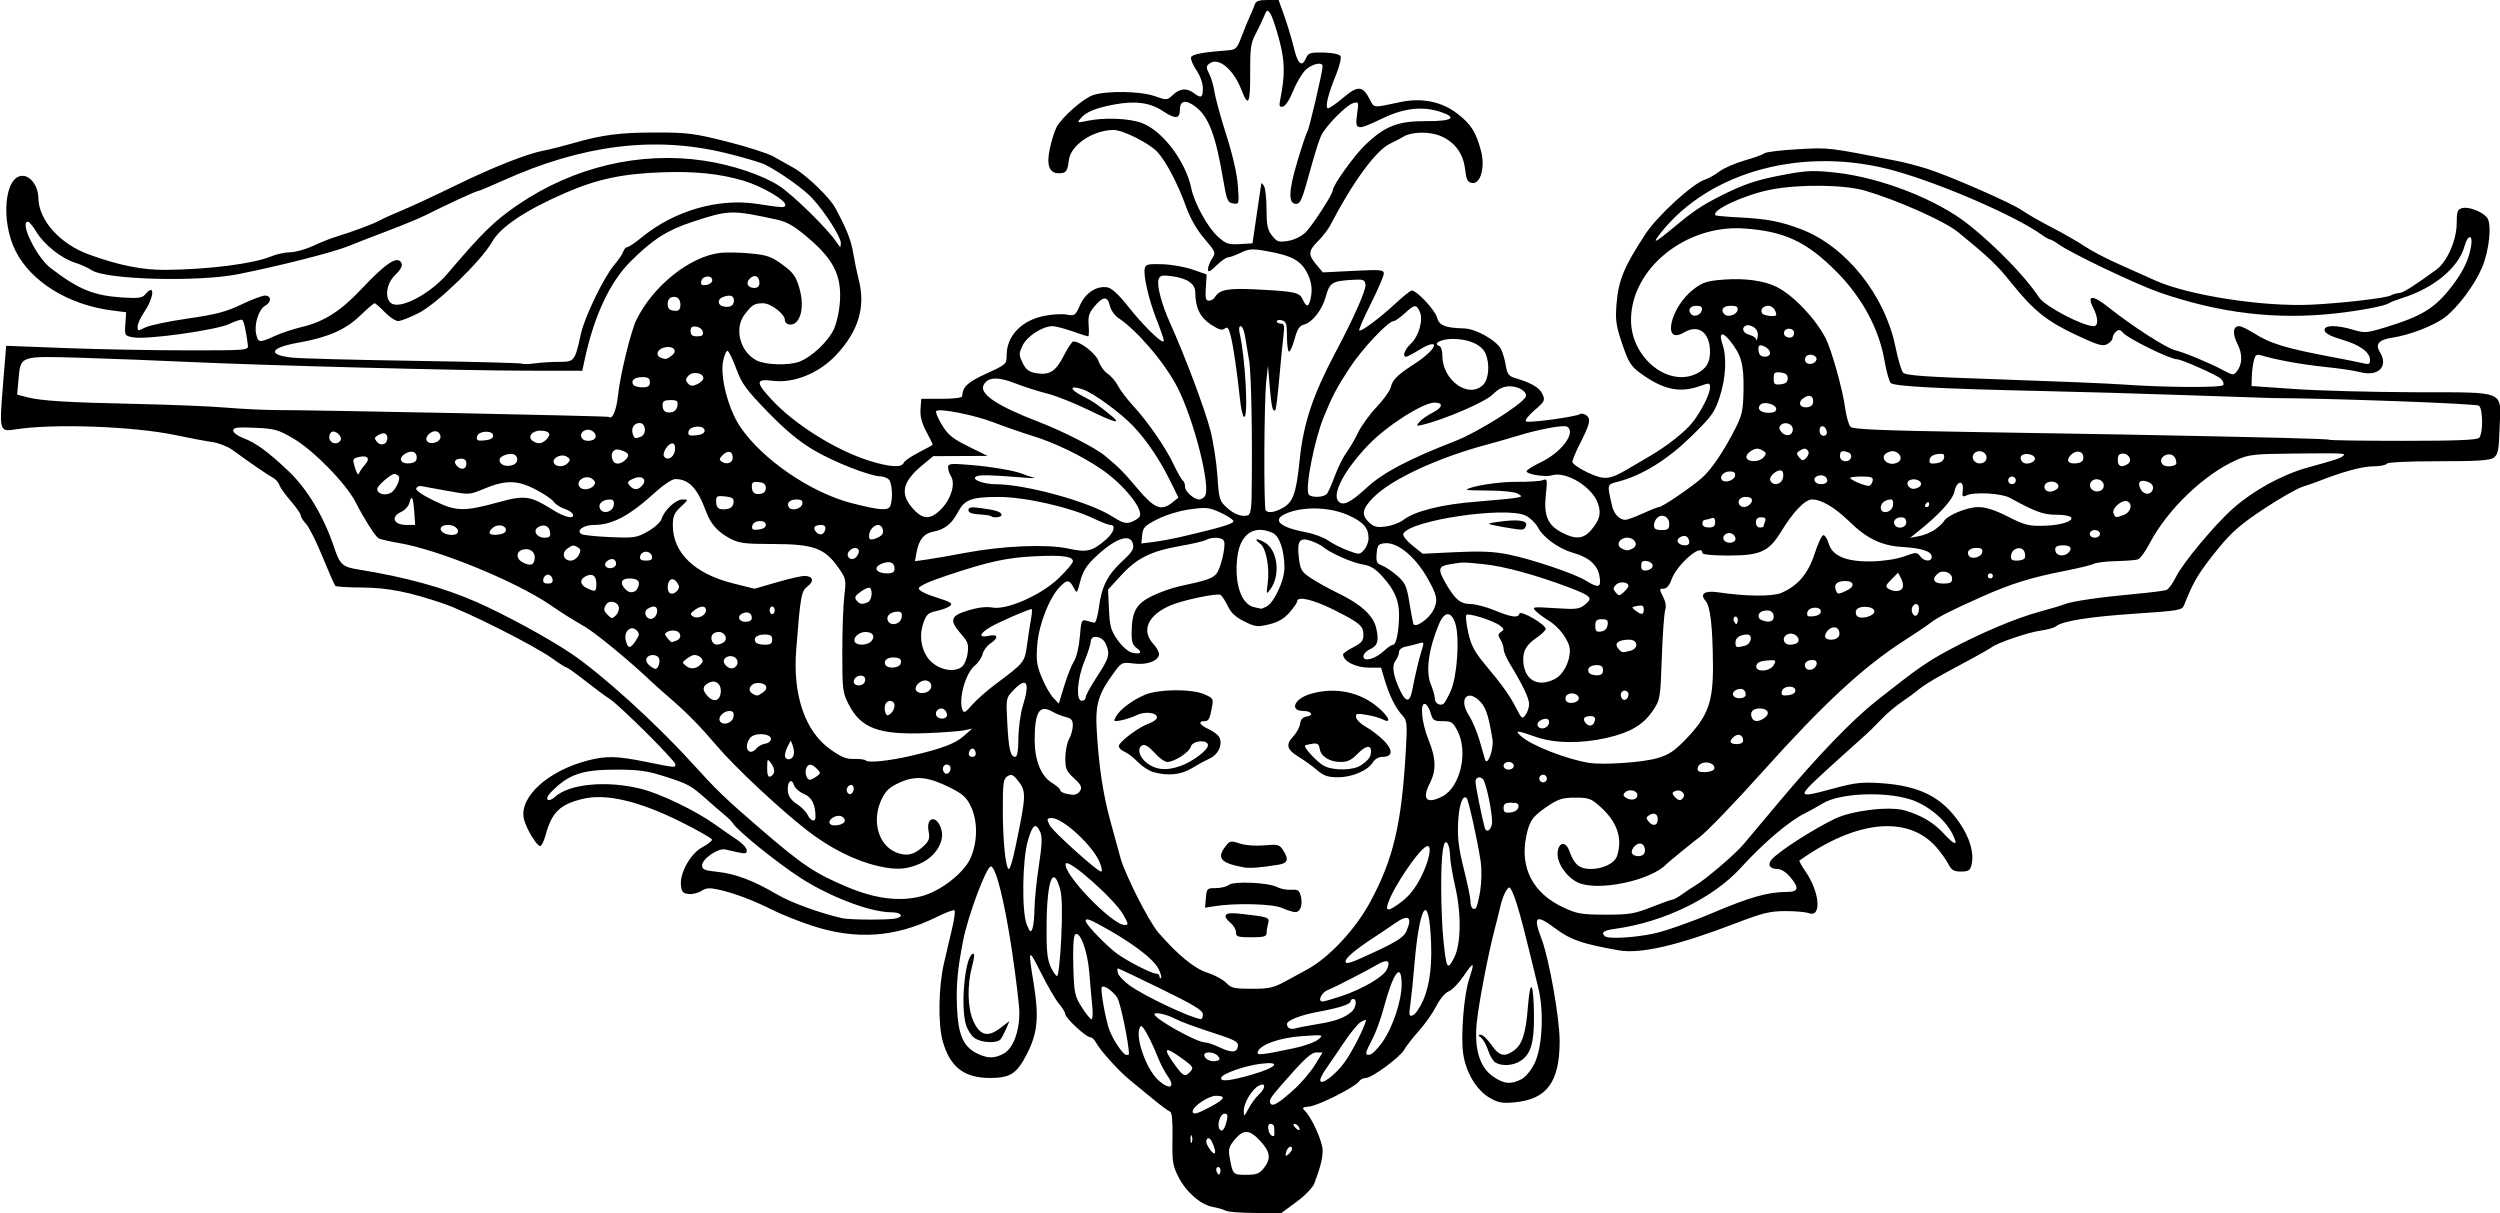 <?xml version="1.0" encoding="UTF-8"?>
<svg version="1.1" viewBox="0 0 919.69 446.25" xmlns="http://www.w3.org/2000/svg">
<path d="m450.94 445.4c-0.773-0.434-2.894-1.055-4.712-1.381-4.524-0.81-9.88-5.467-12.709-11.051-2.103-4.149-2.339-5.675-2.193-14.162 0.112-6.484-0.18-9.627-0.918-9.873-0.595-0.198-3.202-2.115-5.793-4.258-2.591-2.144-6.535-5.374-8.764-7.179-4.256-3.447-11.09-11.011-12.75-14.112-0.537-1.004-1.49-1.831-2.116-1.837-1.499-0.015-9.108-7.105-9.108-8.487 0-0.591-1.036-2.305-2.302-3.81s-4.219-6.566-6.562-11.246c-4.748-9.484-4.882-9.308-2.774 3.644 2.032 12.485 1.492 18.292-2.417 25.992-3.714 7.318-6.153 8.919-13.584 8.919-9.595 0-14.793-4.049-17.45-13.594-1.756-6.307-1.531-19.985 0.47-28.596 0.899-3.866 2.265-9.706 3.037-12.978 0.772-3.272 1.155-6.197 0.852-6.5-0.303-0.303-3.211 0.773-6.463 2.391-15.307 7.618-29.809 8.611-46.242 3.168-4.726-1.565-11.158-4.141-14.294-5.724-6.926-3.496-14.119-6.209-19.769-7.455-3.359-0.741-4.66-0.642-6.382 0.486-1.19 0.779-3.299 1.286-4.688 1.125-2.073-0.239-2.575-0.822-2.812-3.263-0.444-4.577 3.591-11.684 7.93-13.97 1.984-1.045 3.555-2.301 3.49-2.792-0.065-0.49-5.397-3.511-11.85-6.712-15.04-7.461-27.109-10.284-35.499-8.303-8.585 2.027-11.573 4.917-13.874 13.421-0.593 2.191-1.478 3.984-1.966 3.984-1.304 0-5.255-6.61-6.012-10.059-1.744-7.941 8.799-17.588 23.367-21.383 6.973-1.816 10.707-1.731 21.721 0.495 10.846 2.192 10.638 2.176 10.638 0.857 0-1.295-20.453-21.659-24.047-23.942-1.469-0.933-5.497-3.924-8.949-6.645-3.453-2.721-6.567-4.948-6.919-4.948-0.353 0-2.801-1.554-5.441-3.454-6.503-4.68-31.287-17.164-39.956-20.126-12.542-4.285-20.655-5.876-30.154-5.915-4.983-0.02-9.313-0.288-9.622-0.596-0.309-0.308-2.404-5.078-4.654-10.6-2.251-5.522-4.987-10.992-6.081-12.157s-1.989-2.591-1.989-3.171-1.655-2.967-3.679-5.305c-2.023-2.338-3.918-5.004-4.21-5.925s-1.328-2.092-2.302-2.603c-1.735-0.911-8.777-5.747-14.956-10.272-1.714-1.255-5.089-2.561-7.5-2.901-2.411-0.341-8.392-1.467-13.291-2.503-15.505-3.279-45.109-4.343-59.062-2.123-5.831 0.928-5.917 0.624-4.567-15.952l1.206-14.808 21.603 0.829c11.881 0.456 31.939 0.837 44.571 0.847 22.423 0.017 22.963-0.027 22.747-1.858-0.613-5.171-1.463-8.968-2.098-9.36-0.389-0.24-2.506 0.433-4.706 1.496-4.713 2.277-30.438 5.876-35.377 4.949-3.146-0.59-3.192-0.668-2.897-4.919l0.3-4.319-5.232-0.667c-15.972-2.035-29.814-10.584-35.468-21.907-5.551-11.114-4.025-27.616 2.554-27.616 3.015 0 5.778 3.836 5.844 8.113 0.127 8.251 7.959 16.985 18.709 20.864 11.084 4 19.515 5.684 28.125 5.616 15.649-0.123 32.333-2.253 38.786-4.951 1.997-0.835 5.161-1.522 7.031-1.527 1.871-0.005 5.614-1.039 8.318-2.298 2.704-1.259 6.29-2.71 7.969-3.225 6.613-2.027 13.996-4.765 16.43-6.091 1.407-0.767 5.301-2.526 8.653-3.908 3.352-1.383 12-5.405 19.219-8.938 13.866-6.787 26.581-11.815 32.812-12.974 2.062-0.384 6.703-1.547 10.312-2.585 11.154-3.209 17.45-4.033 30.788-4.033 11.652 0 14.118 0.316 26.194 3.359 7.332 1.847 15.018 4.308 17.081 5.469s5.438 3.06 7.5 4.222c4.611 2.597 13.147 10.805 15.19 14.607 4.385 8.157 5.812 11.763 6.68 16.875 0.525 3.094 1.399 7.312 1.942 9.375 2.692 10.226 0.018 19.196-8.361 28.056-6.26 6.619-15.438 10.342-23.127 9.381-6.405-0.8-6.497 0.403-0.527 6.882 8.46 9.181 23.862 18.801 36.192 22.604 7.412 2.286 11.703 2.53 12.404 0.704 0.27-0.703 2.788-2.441 5.596-3.862 2.808-1.421 5.105-2.721 5.105-2.89s-1.074-2.327-2.387-4.796c-1.671-3.143-2.304-5.617-2.109-8.253l0.277-3.764h7.492c4.334 0 7.515-0.395 7.546-0.938 0.204-3.532 1.935-5.154 8.894-8.335 7.285-3.33 7.474-3.501 7.474-6.728 0-7.07 5.375-12.762 13.68-14.486 2.894-0.601 6.669-0.828 8.389-0.506 2.977 0.559 3.214 0.391 4.927-3.482 2.01-4.545 6.247-7.26 10.159-6.513 1.542 0.295 4.241 2.817 7.688 7.187 4.914 6.228 11.375 12.706 12.672 12.706 0.64 0 0.263-1.255-2.677-8.906-2.616-6.809-4.559-15.366-4.055-17.86 0.325-1.608 1.099-1.808 6.433-1.659 3.335 0.093 8.384 0.981 11.22 1.975l5.156 1.806-0.32 4.822c-0.256 3.858-0.032 4.822 1.125 4.822 0.795 0 1.783-0.571 2.196-1.269 1.66-2.811 4.767-3.412 14.976-2.895 14.597 0.739 16.157 1.076 17.373 3.746 1.476 3.24 2.359 2.855 3.067-1.338 0.409-2.423 0.121-4.808-0.865-7.17-2.336-5.591-5.654-7.586-15.496-9.32-5.33-0.939-6.494-0.864-9.564 0.619-1.922 0.929-4.023 1.689-4.668 1.689-0.645 0-2.564 1.348-4.264 2.996-2.403 2.329-3.091 2.635-3.091 1.373 0-0.893 0.674-2.652 1.499-3.91 1.453-2.218 1.367-2.442-2.829-7.353-2.788-3.263-5.181-7.441-6.724-11.74-3.011-8.386-7.345-16.656-10.562-20.156-2.906-3.162-12.701-8.086-16.072-8.079-7.609 0.015-15.85 5.571-16.497 11.123-0.478 4.107-1.015 4.809-3.682 4.809-3.575 0-4.648-3.055-3.264-9.294 0.639-2.881 1.712-6.292 2.385-7.581 1.948-3.732 9.974-10.785 13.558-11.913 5.221-1.644 17.429-1.425 22.583 0.405 4.451 1.581 4.549 1.574 6.731-0.475 2.55-2.396 5.067-2.607 7.662-0.643 2.704 2.045 3.336 1.709 3.336-1.774 0-1.833-1.002-4.628-2.398-6.684-1.319-1.943-2.189-4.078-1.933-4.744 0.42-1.094 4.558-1.865 13.588-2.532 2.868-0.212 3.328-0.671 4.921-4.921 0.967-2.578 2.35-5.953 3.074-7.5 0.724-1.547 1.555-3.551 1.846-4.453 0.398-1.233 1.553-1.641 4.644-1.641h4.114l2.103 5.859c1.157 3.223 2.738 8.496 3.514 11.719 1.471 6.112 2.935 7.329 4.509 3.75 0.819-1.864 1.566-2.096 6.422-1.994 3.257 0.069 5.788 0.591 6.216 1.282 0.403 0.652-0.321 3.705-1.64 6.916-2.834 6.899-4.039 11.695-3.086 12.284 0.384 0.238 2.904-1.45 5.598-3.75 5.515-4.707 7.28-4.598 9.978 0.619 1.612 3.117 0.855 3.059 11.246 0.86 7.807-1.652 15.171-0.157 20.858 4.234 5.071 3.916 6.87 6.741 8.738 13.725 1.591 5.949-0.131 12.259-3.226 11.819-1.728-0.246-2.152-1.089-2.666-5.301-0.687-5.627-3.782-9.763-8.968-11.981-3.92-1.677-10.423-1.627-13.389 0.104-1.289 0.752-3.672 1.999-5.295 2.771-5.124 2.438-13.782 14.287-21.891 29.96-0.773 1.493-2.776 4.087-4.453 5.763-3.673 3.673-3.777 5.039-0.662 8.741l2.386 2.836 11.207-0.563c10.071-0.506 11.207-0.405 11.207 1.003 0 0.862-2.135 5.822-4.745 11.023-2.61 5.201-4.548 9.654-4.306 9.896 0.626 0.626 7.597-4.566 13.474-10.036 2.755-2.564 5.4-4.662 5.878-4.662 1.807 0 8.519 7.153 9.239 9.846 0.813 3.041 2.907 3.897 10.043 4.106 4.266 0.124 11.798 4.35 13.533 7.592 0.583 1.09 1.362 3.748 1.731 5.908 0.563 3.297 1.117 4.059 3.459 4.752 6.007 1.778 8.963 3.511 10.047 5.889 1.059 2.324 0.873 2.704-2.933 5.981-2.287 1.97-3.639 3.762-3.093 4.1 1.053 0.651 18.223-1.692 19.873-2.712 0.555-0.343 1.632-0.106 2.395 0.527 1.653 1.372 1.229 3.151-2.492 10.457-1.499 2.944-2.726 5.911-2.726 6.595 0 0.683 2.465 2.413 5.477 3.844 6.193 2.941 8.177 2.786 14.811-1.155 2.265-1.346 5.937-3.502 8.159-4.791 6.281-3.644 13.031-8.966 15.726-12.401 3.253-4.144 6.452-10.506 6.452-12.833 0-1.788-0.172-1.81-3.868-0.506-7.438 2.624-13.545 1.245-21.977-4.965-3.256-2.399-4.199-3.942-6.452-10.575-2.256-6.639-2.563-8.731-2.118-14.415 0.706-9.01 2.719-13.906 10.74-26.133 4.348-6.627 17.398-18.543 21.799-19.904 1.289-0.399 3.672-1.737 5.296-2.973 1.624-1.236 5.777-3.056 9.23-4.043 3.453-0.987 6.765-2.189 7.36-2.67 0.595-0.481 6.145-1.155 12.332-1.497 11.548-0.639 10.908-0.715 36.562 4.33 2.578 0.507 7.43 1.77 10.781 2.807 8.041 2.487 31.589 12.799 35.156 15.394 1.547 1.126 6.45 3.936 10.897 6.245 4.446 2.309 9.931 5.458 12.188 6.998 2.257 1.54 7.689 4.391 12.072 6.335 4.383 1.944 10.5 4.685 13.594 6.09 12.197 5.541 39.773 9.842 57.656 8.993 11.114-0.528 27.328-2.411 29.151-3.387 0.915-0.49 2.329-0.89 3.141-0.89 1.303 0 5.769-2.819 13.777-8.696 3.855-2.829 7.369-10.896 7.369-16.917 0-4.442 0.263-5.175 2.023-5.635 2.38-0.622 7.273 1.234 9.12 3.461 1.856 2.238 0.892 12-1.819 18.412-2.671 6.318-8.907 14.681-13.64 18.291-4.074 3.107-12.978 6.547-19.468 7.52-4.845 0.727-6.269 2.388-4.489 5.237 3.315 5.308-0.538 9.223-7.288 7.406-1.927-0.519-7.732-1.377-12.9-1.908-8.474-0.87-17.854-2.569-23.45-4.248-1.706-0.512-2.181-0.166-2.72 1.981-0.359 1.431-0.695 4.108-0.746 5.95l-0.093 3.349 15.938 1.104c8.766 0.607 28.634 1.138 44.152 1.179 34.147 0.091 31.656-0.965 31.173 13.216-0.276 8.11-0.593 9.709-2.144 10.843-1.425 1.041-5.833 1.329-20.335 1.329-11.332 0-18.74 0.364-19.095 0.938-0.319 0.516-2.59 0.938-5.047 0.938-3.854 0-11.347 2.041-19.796 5.393-1.289 0.511-4.031 1.467-6.094 2.124-2.062 0.657-8.489 4.332-14.282 8.168-8.261 5.47-11.799 8.525-16.406 14.168-7.447 9.121-9.39 12.327-12.898 21.281-0.693 1.77-2.058 2.002-17.957 3.06-16.855 1.122-26.78 2.707-29.146 4.654-0.652 0.537-3.295 1.267-5.873 1.622-4.411 0.607-15.753 4.491-17.812 6.098-0.516 0.403-3.258 1.986-6.094 3.52-2.836 1.533-8.109 4.387-11.719 6.341-3.609 1.955-7.617 4.459-8.906 5.565-1.289 1.106-4.14 3.208-6.335 4.672-2.195 1.464-5.57 4.34-7.5 6.391-1.93 2.051-4.544 4.628-5.809 5.727-1.265 1.098-5.484 4.888-9.375 8.422-17.248 15.664-17.209 15.235-0.981 10.917 6.506-1.731 9.432-2.022 15.938-1.582 14.384 0.971 22.551 5.12 29.122 14.796 3.745 5.515 5.307 11.145 4.255 15.338-0.498 1.983-1.149 2.388-3.839 2.388-2.648 0-3.504-0.511-4.687-2.8-0.796-1.54-2.771-4.307-4.388-6.149-10.414-11.86-29.402-10.014-50.367 4.899-0.206 0.146 0.773 1.92 2.174 3.942 5.318 7.673 6.089 17.164 1.253 15.408-1.163-0.423-5.069-0.762-8.678-0.755-5.531 0.011-8.331 0.693-17.812 4.336-21.677 8.329-35.363 11.514-43.4 10.099-13.367-2.353-17.693-3.834-23.176-7.934-7.393-5.53-8.478-4.745-5.221 3.78 2.758 7.219 6.64 29.138 6.64 37.494 0 15.13-4.667 21.472-16.617 22.582-4.533 0.421-6.019 0.15-9.131-1.664-4.806-2.802-8.654-9.152-9.71-16.024-1-6.508 0.212-21.878 2.19-27.772 2.126-6.335 1.702-6.594-1.942-1.183-1.835 2.724-4.351 5.339-5.591 5.811-1.309 0.498-3.219 2.759-4.551 5.389-1.263 2.492-4.167 6.622-6.453 9.177-2.286 2.555-4.668 5.614-5.294 6.798-1.455 2.753-11.938 10.504-14.207 10.504-0.949 0-2.063 0.554-2.475 1.232-1.2 1.972-14.902 8.927-18.227 9.252-2.703 0.265-2.88 0.451-1.617 1.704 2.514 2.496 6.438 11.313 6.438 14.468 0 2.935-0.845 6.289-3.058 12.139-0.574 1.518-3.458 4.495-6.585 6.797l-5.563 4.096-9.506-0.029c-5.228-0.016-10.139-0.383-10.912-0.817zm-2.246-15.775c-0.953-0.953-1.739 0.482-0.957 1.747 0.591 0.956 0.811 0.956 1.129 4e-3 0.217-0.651 0.14-1.439-0.172-1.751zm16.241 0.088c2.737-3.48 2.422-5.905-1.295-9.952-3.944-4.294-6.146-4.421-9.409-0.543-2.067 2.457-2.398 3.555-1.908 6.328 1.165 6.593 1.205 6.637 6.113 6.637 3.806 0 4.876-0.407 6.499-2.47zm10.381-7.02c0-1.632-1.668-0.778-2.161 1.106-0.414 1.583-0.265 1.73 0.828 0.823 0.733-0.608 1.333-1.476 1.333-1.929zm-29.072-1.782c-0.803-1.938-1.51-2.584-2.141-1.953-0.63 0.63-0.406 1.759 0.679 3.415 2.092 3.193 3.01 2.276 1.462-1.462zm-7.808-3.025c-0.26-0.645-0.473-0.117-0.473 1.172s0.213 1.816 0.473 1.172c0.26-0.645 0.26-1.699 0-2.344zm30.387-0.961c-0.039-0.374-0.07-1.312-0.07-2.086s-0.574-1.406-1.276-1.406c-0.861 0-1.128 0.775-0.821 2.383 0.389 2.034 2.368 3.047 2.167 1.109zm-17.517-4.664c0.456-1.937 0.258-2.578-0.799-2.578-1.577 0-2.916 3.999-1.893 5.653 0.858 1.389 1.928 0.167 2.692-3.075zm26.392 2.172c-0.34-0.55-1.032-1-1.537-1-0.506 0-0.375 0.59 0.29 1.312 1.346 1.46 2.209 1.245 1.247-0.312zm-14.667-11.693c2.67-2.416 2.703-4.764 0.047-3.342-2.579 1.38-5.577 6.448-5.53 9.348 0.035 2.178 0.161 2.111 1.774-0.938 0.955-1.805 2.624-4.085 3.709-5.067zm-17.708 4.415c5.332-2.88 5.887-4.035 1.94-4.035-2.66 0-8.509 3.924-8.509 5.708 0 1.407 1.638 0.99 6.569-1.674zm30.71-6.358c2.633-2.367 6.076-6.399 7.651-8.959l2.864-4.655h-2.207c-2.049 0-4.417 2.197-13.136 12.188-3.765 4.314-4.493 5.537-3.882 6.524 0.827 1.339 2.901 0.125 8.71-5.098zm-46.475-4.924c-1.059-1.487-2.67-4.564-3.579-6.836-2.716-6.789-5.661-12.169-6.308-11.523-2.604 2.604 1.717 15.721 6.587 19.997 4.115 3.613 6.276 2.541 3.3-1.638zm65.099-5.106c2.787-3.796 7.813-13.776 7.842-15.57 3e-3 -0.147-0.823 0.175-1.834 0.716-1.011 0.541-3.859 4.005-6.328 7.697s-5.415 8.01-6.545 9.596c-1.13 1.586-2.08 3.421-2.109 4.079-0.108 2.401 5.323-1.545 8.974-6.519zm64.985 6.286c1.55-0.802 3.595-3.259 4.875-5.859 2.861-5.812 3.534-18.933 1.418-27.639-5.264-21.651-6.427-26.185-7.999-31.176-0.967-3.072-2.131-5.71-2.585-5.861-0.88-0.293-2.641 3.363-3.48 7.228-0.28 1.289-1.173 4.875-1.985 7.969-2.468 9.401-5.97 27.731-6.646 34.782-0.902 9.415 1.097 16.031 5.872 19.428 3.991 2.84 6.667 3.126 10.53 1.128zm-9.49-6.155c-0.864-0.504-2.07-2.495-2.682-4.425-0.611-1.93-1.778-4.036-2.593-4.68-1.209-0.956-1.233-1.165-0.131-1.136 0.743 0.02 2.507 1.707 3.92 3.75 2.789 4.032 4.722 4.554 8.102 2.186 3.212-2.25 4.54-6.316 5.318-16.284 0.857-10.971 2.131-8.941 2.225 3.546 0.074 9.777-1.183 13.964-4.929 16.419-2.69 1.763-6.803 2.041-9.231 0.625zm-89.416 4.379c9.097-2.655 10.858-4.914 3.071-3.941-5.969 0.746-14.038 3.583-14.549 5.115-0.535 1.606 3.293 1.215 11.478-1.174zm-23.107-0.781c1.687-1.687 1.477-2.054-3.013-5.279-6.253-4.49-6.96-3.756-2.419 2.513 3.025 4.175 3.686 4.512 5.432 2.766zm10.409-6.016c-1.482-1.785-5.645-1.738-4.956 0.056 0.567 1.477 2.946 2.286 4.837 1.646 0.909-0.308 0.938-0.716 0.12-1.702zm-78.594-1.016c3.287-1.942 5.559-7.988 5.559-14.794 0-2.642-1.264-13.183-2.808-23.425-2.702-17.917-5.872-30.5-7.684-30.5-1.625 0-8.429 18.163-10.184 27.188-2.088 10.74-2.594 16.218-2.272 24.632 0.375 9.809 2.24 14.282 6.995 16.778 4.07 2.137 6.924 2.17 10.393 0.121zm-11.08-5.696c-1.16-0.893-2.531-3.095-3.047-4.895-2.038-7.105-0.275-25.068 2.552-26.01 0.734-0.245 0.652 1.166-0.268 4.624-1.879 7.057-1.677 15.41 0.488 20.178 2.404 5.295 5.3 6.044 9.877 2.552l3.381-2.579-1.168 2.725c-0.642 1.499-1.559 3.252-2.037 3.897-1.263 1.703-7.324 1.397-9.779-0.493zm56.952 6.036c0-3.855-3.132-18.987-4.298-20.767-1.609-2.456-4.879-4.74-5.663-3.956-0.698 0.698 1.491 12.835 2.942 16.306 1.685 4.033 4.993 8.733 6.146 8.733 0.481 0 0.874-0.142 0.874-0.316zm60.72-2.194c3.748-0.789 7.755-2.233 8.906-3.207 2.074-1.756 2.023-1.767-5.876-1.234-8.171 0.551-15.317 3.046-16.338 5.705-0.566 1.475 1.023 1.324 13.308-1.263zm32.693-2.498c3.673-5.332 6.899-15.066 6.899-20.816 0-8.786-3.088-4.702-6.69 8.848-1.013 3.811-2.876 8.87-4.138 11.243-2.707 5.085-2.826 5.976-0.747 5.569 0.852-0.167 2.957-2.346 4.676-4.843zm-53.319 1.718c0.215-1.6-1.187-2.327-9.844-5.107-5.552-1.783-11.36-3.929-12.907-4.771-3.22-1.751-7.969-2.839-7.969-1.826 0 1.649 15.454 10.287 18.484 10.332 0.919 0.013 3.359 0.828 5.422 1.81 4.543 2.163 6.48 2.039 6.813-0.438zm29.281-8.084c6.447-1.038 9.738-2.212 12.422-4.433 1.76-1.457 2.251-4.817 0.703-4.817-0.516 0-0.938 0.389-0.938 0.865 0 1.078-4.273 2.449-12.188 3.908-6.27 1.157-11.25 3.135-11.25 4.47 0 1.456 1.374 2.111 3.257 1.552 1.044-0.31 4.641-1.005 7.993-1.544zm-82.874-6.672c-0.28-2.707-0.778-8.297-1.106-12.422-0.637-7.999-3.502-15.549-5.241-13.81-0.563 0.563-0.817 5.248-0.627 11.601 0.297 9.956 0.502 10.948 3.13 15.103 1.547 2.446 3.159 4.447 3.583 4.448 0.424 9.3e-4 0.541-2.213 0.261-4.92zm40.687 3.075c0-1.457-3.251-3.435-15.411-9.375-8.476-4.14-15.609-7.528-15.85-7.528-0.241 0-0.23 0.799 0.026 1.776 0.255 0.977 2.22 3.025 4.365 4.551 5.643 4.015 22.377 11.908 26.167 12.342 0.387 0.044 0.703-0.751 0.703-1.766zm81.005-5.076c2.634-5.96 3.525-14.052 2.749-24.976-1.068-15.043-4.208-8.775-5.939 11.853-0.471 5.611-1.145 12.215-1.497 14.675-0.57 3.977-0.463 4.405 0.964 3.858 0.882-0.339 2.558-2.774 3.724-5.411zm-30.116-1.593c7.908-2.649 15.595-7.16 16.833-9.878 1.444-3.169 0.151-3.891-3.329-1.86-4.357 2.542-15.736 8.384-18.45 9.472-2.356 0.944-3.845 4.219-1.92 4.219 0.57 0 3.659-0.879 6.866-1.953zm-20.168-5.663c2.955-1.611 6.423-3.501 7.705-4.2 8.033-4.377 17.641-14.672 23.112-24.763 8.599-15.861 11.646-28.932 13.171-56.499 0.514-9.282 0.404-10.279-1.34-12.188-2.49-2.724-4.783-7.331-6.46-12.98l-1.356-4.567h-4.195c-5.12 0-9.726-2.309-9.78-4.903-8e-3 -0.376 1.673-1.545 3.736-2.597 3.038-1.55 3.75-2.416 3.75-4.561 0-3.318-1.375-4.472-11.128-9.337-7.409-3.696-13.247-5.022-13.247-3.009 0 0.498-1.274 2.356-2.832 4.13-2.013 2.293-4.183 3.549-7.508 4.347-4.286 1.028-5.048 0.938-9.122-1.083-3.158-1.567-4.912-3.202-6.059-5.649-0.888-1.894-2.101-3.745-2.695-4.112-1.172-0.724-13.613 1.867-18.217 3.795-8.417 3.524-11.055 9.286-6.501 14.2 1.308 1.412 2.254 3.216 2.101 4.009-0.469 2.434-4.559 3.857-9.317 3.242-4.304-0.557-4.412-0.505-7.371 3.529-5.632 7.678-6.773 11.524-6.222 20.969 0.77 13.199 2.328 23.61 4.981 33.281 1.344 4.898 3.017 11.016 3.719 13.594 1.693 6.22 10.499 23.601 13.987 27.607 7.27 8.35 13.19 13.199 18.004 14.746 2.705 0.869 5.837 2.559 6.96 3.755 1.799 1.915 2.917 2.174 9.396 2.174 6.465 0 8.004-0.354 12.727-2.929zm-18.533-17.799c0-0.985-0.844-2.513-1.875-3.396-3.421-2.929-2.388-4.123 3.047-3.518 10.872 1.21 11.25 1.336 10.653 3.561-0.302 1.127-0.555 2.745-0.562 3.596-0.01 1.264-1.041 1.547-5.638 1.547-4.911 0-5.625-0.227-5.625-1.79zm16.875-9.017c-3.37-1.506-17.073-1.864-24.672-0.644l-3.578 0.574 0.297-3.608c0.284-3.46 0.435-3.608 3.656-3.608 1.848 0 4-0.528 4.784-1.173 1.78-1.464 14.7-0.873 17.829 0.816 1.184 0.639 3.475 1.076 5.092 0.971 2.459-0.159 3.04 0.21 3.554 2.255 0.821 3.269-0.162 6.054-2.103 5.96-0.868-0.042-3.054-0.736-4.859-1.543zm-14.062-14.922c-8.473-1.584-10.023-3.374-6.682-7.718 1.603-2.085 1.943-2.153 5.272-1.054 2.102 0.694 5.786 0.972 9 0.681 4.963-0.45 5.569-0.298 6.895 1.724 2.223 3.393 1.796 4.836-1.594 5.383-6.864 1.109-10.67 1.399-12.891 0.984zm26.986-35.787c-1.694-1.452-4.62-3.57-6.502-4.707-4.576-2.762-5.133-4.587-2.311-7.571 1.261-1.334 2.434-3.48 2.607-4.769 0.214-1.6 0.988-2.439 2.437-2.645 2.721-0.386 1.76-2.042-1.186-2.042-5.273 0-3.506-4.461 2.476-6.25 9.149-2.736 18.572-0.77 25.38 5.295 3.91 3.483 4.52 5.775 1.052 3.952-0.947-0.498-3.553-1.208-5.793-1.579-3.586-0.594-4.033-0.477-3.75 0.983 0.177 0.912 1.798 2.465 3.603 3.452s4.712 3.199 6.461 4.916c3.586 3.52 3.446 6.106-0.33 6.106-1.394 0-2.85 0.802-3.545 1.953-1.852 3.066-7.59 5.547-12.829 5.547-3.792 0-5.283-0.507-7.772-2.641zm16.165-1.758c2.877-1.969 3.692-3.113 3.71-5.211 0.022-2.468-2.123-1.979-5.142 1.172-2.014 2.102-3.544 2.812-6.061 2.812-4.06 0-7.297-2.072-7.704-4.93-0.234-1.646-0.806-2.031-2.642-1.775-1.289 0.179-2.502 0.478-2.695 0.664-0.713 0.686 4.846 6.548 7.245 7.64 3.667 1.67 10.588 1.476 13.288-0.372zm-76.492 2.458c-1.58-0.459-4.111-2.128-5.625-3.708-1.514-1.581-3.702-3.266-4.862-3.745-1.16-0.479-2.096-1.409-2.08-2.066 0.038-1.555 7.28-6.993 11.076-8.316 1.627-0.567 2.957-1.573 2.957-2.236 0-1.8-4.495-2.313-7.433-0.848-1.417 0.707-3.959 1.562-5.648 1.9-2.899 0.58-3.012 0.503-2.014-1.361 1.374-2.567 6.179-6.164 10.761-8.056 5.007-2.067 16.882-2.188 21.548-0.219 3.508 1.48 3.6 1.637 2.962 5.04-0.809 4.313-1.172 4.933-2.888 4.933-2.317 0-1.483 1.477 1.625 2.878 1.637 0.738 3.387 2.014 3.888 2.837 1.557 2.554-0.102 6.473-3.382 7.993-1.657 0.768-4.701 2.421-6.763 3.673-3.942 2.394-8.821 2.844-14.122 1.304zm10.14-2.209c4.455-1.59 10.076-5.839 10.076-7.616 0-2.218-5.69-1.78-6.282 0.483-0.542 2.071-6.041 5.658-8.674 5.658-0.948 0-3.054-1.514-4.678-3.365-1.781-2.029-3.495-3.157-4.316-2.842-2.022 0.776-1.65 3.739 0.748 5.949 3.415 3.148 7.608 3.701 13.127 1.732zm-8.15 74.569c-2.003-3.873-10.626-10.25-22.321-16.506-3.337-1.785-4.453-2.05-4.453-1.058 0 1.276 8.076 9.62 11.913 12.307 3.852 2.698 12.339 7.025 13.779 7.025 0.823 0 1.496 0.492 1.496 1.094s0.242 0.852 0.538 0.556c0.296-0.296-0.132-1.834-0.952-3.418zm-35.746-11.251c0.44-9.235 0.317-15.248-0.363-17.773-2.564-9.523-4.857-3.814-5.026 12.511-0.099 9.58 0.21 12.94 1.445 15.703 0.864 1.934 1.955 3.516 2.425 3.516 0.47 0 1.153-6.281 1.519-13.957zm144.52 7.25c2.528-4.889 2.733-15.918 0.481-25.862-1.079-4.764-1.968-10.038-1.976-11.719-7e-3 -1.681-0.401-3.668-0.873-4.414-1.521-2.404-2.394 3.419-2.383 15.889 6e-3 6.445 0.358 15.094 0.782 19.219 1.145 11.131 1.477 11.707 3.969 6.887zm-28.465-2.501c7.31-3.422 9.939-5.141 10.82-7.075 2.491-5.466 0.927-6.654-4.1-3.116-1.606 1.13-5.403 3.684-8.438 5.674-6.113 4.01-9.736 7.085-9.736 8.263 0 1.383 1.647 0.844 11.453-3.746zm101.65-6.35c4.051-0.822 13.736-4.196 21.522-7.497 14.091-5.975 20.792-7.882 27.691-7.882 4.366 0 4.672-1.421 1.195-5.553-1.443-1.715-3.321-2.884-4.632-2.884-2.79 0-3.772-1.527-2.2-3.421 2.402-2.894 14.93-10.993 23.229-15.016 6.424-3.115 20.205-4.758 25.874-3.085 6.075 1.792 10.476 4.399 14.175 8.397 4.387 4.742 5.61 4.785 3.227 0.115-2.775-5.44-9.371-10.765-15.706-12.68-9.713-2.936-25.84-2.153-31.917 1.551-1.941 1.183-4.795 2.767-6.342 3.52-5.959 2.899-15.336 10.842-23.883 20.231-10.131 11.13-28.373 19.975-46.196 22.399-4.23 0.575-5.231 1.276-3.828 2.678 1.111 1.111 10.229 0.665 17.79-0.87zm-227.55-9.286c0.033-3.094 0.757-10.175 1.607-15.737 1.184-7.741 1.3-10.653 0.494-12.422-1.627-3.571-2.775-2.786-4.508 3.08-2.092 7.083-2.34 26.471-0.397 31.079 1.166 2.765 1.437 2.952 2.043 1.406 0.385-0.98 0.726-4.314 0.76-7.407zm32.677 2.297c-3.242-5.758-20.441-20.981-21.184-18.75-1.182 3.546 16.976 22.428 21.653 22.516 1.52 0.028 1.479-0.306-0.469-3.765zm-83.476 1.333c2.924-0.784 1.688-2.222-1.92-2.236-7.801-0.029-22.803-5.765-33.725-12.895-8.66-5.653-22.688-16.997-24.444-19.767-0.441-0.696-1.666-1.962-2.721-2.812-1.055-0.851-4.146-3.52-6.867-5.932-6.059-5.37-6.792-5.769-15.994-8.707-5.932-1.895-9.298-2.354-17.303-2.364-12.748-0.015-17.652 1.685-24.178 8.382-2.527 2.593-1.064 4.017 1.627 1.582 5.269-4.769 19.081-6.037 31.586-2.901 7.176 1.8 20.05 7.998 27.153 13.073 2.578 1.842 6.269 4.396 8.203 5.675 1.934 1.279 3.516 3.006 3.516 3.838 0 1.538-0.071 1.535-7.969-0.293-2.524-0.584-8.438 3.499-8.438 5.826 0 1.557 0.86 1.926 5.625 2.417 6.57 0.676 13.307 3.224 21.938 8.299 5.158 3.033 15.672 6.87 24 8.761 2.865 0.65 17.539 0.691 19.911 0.055zm277.74-4.128c3.867-1.527 7.388-2.778 7.824-2.78 0.436-2e-3 2.115-0.953 3.731-2.113 1.616-1.16 3.672-2.531 4.57-3.047 3.603-2.069 14.638-11.48 17.675-15.074 1.777-2.103 7.622-9.064 12.988-15.469 14.489-17.293 27.072-30.355 36.181-37.555 14.527-11.484 18.336-14.159 26.226-18.416 11.492-6.2 25.01-11.919 33.639-14.232 3.85-1.032 7.987-2.274 9.193-2.761 2.711-1.095 13.105-2.601 26.148-3.79 5.442-0.496 10.533-1.147 11.315-1.447s2.339-2.436 3.462-4.746c2.48-5.104 14.467-19.481 21.11-25.316 7.566-6.647 18.097-12.407 27.345-14.956 10.194-2.81 12.221-3.476 13.078-4.294 1.081-1.032 0.581-1.054-18.986-0.858-13.766 0.138-15.773 0.37-20.215 2.335-11.966 5.292-25.527 18.322-32.018 30.763-1.538 2.948-3.472 5.577-4.299 5.842-0.826 0.265-4.412 0.544-7.969 0.621-3.556 0.077-7.229 0.518-8.16 0.98-0.932 0.462-5.783 1.643-10.781 2.624-12.579 2.47-19.736 4.703-30.65 9.562-11.198 4.986-16.224 7.552-18.75 9.572-1.031 0.825-5.311 3.705-9.511 6.401-15.1 9.691-29.762 23.262-52.364 48.47-10.117 11.283-20.527 22.076-23.083 23.931-1.71 1.241-11.474 9.21-12.073 9.852-5.796 6.223-25.744 10.325-32.853 6.756-4.204-2.11-7.63-7.27-7.269-10.945 0.395-4.025 3.05-4.255 4.401-0.381 1.658 4.757 3.691 6.437 7.788 6.437 4.57 0 8.846-2.148 9.713-4.881 2.043-6.438 0.014-12.403-6.097-17.924-3.473-3.138-4.301-3.445-9.275-3.445-4.491 0-6.211 0.496-9.678 2.793-6.065 4.017-7.224 5.615-8.43 11.623-2.317 11.539 2.588 20.83 13.731 26.009 5.022 2.334 6.68 2.615 15.469 2.625 8.716 0.01 10.649-0.307 16.875-2.766zm-91.714-2.126c2.71-2.065 5.057-5.1 7.07-9.141 2.861-5.746 3.986-11.205 2.307-11.205-2.366 0-12.708 15.067-14.639 21.328-0.899 2.916 0.487 2.657 5.262-0.982zm28.717-3.7c0.551-3.41 0.631-8.022 0.192-11.02-1.025-6.99-4.464-22.582-5.128-23.245-1.481-1.481-2.872 2.502-3.171 9.077-0.254 5.601 0.238 9.57 2.104 16.972 1.34 5.314 2.436 10.583 2.436 11.71 0 2.271 0.822 3.481 1.909 2.809 0.39-0.241 1.136-3.077 1.657-6.303zm-205.57 1.821c7.09-1.859 15.632-8.489 18.1-14.048 2.659-5.991 2.695-13.695 0.088-19.081-1.563-3.23-3.024-4.547-7.55-6.809-8.134-4.065-12.749-4.537-18.583-1.9-3.708 1.676-5.141 2.981-6.612 6.02-3.791 7.831-1.398 16.897 5.187 19.648 3.838 1.604 6.667 1.002 10.052-2.139 2.187-2.029 2.493-2.894 1.986-5.601-1.089-5.808 3.539-5.939 4.813-0.137 0.963 4.384-2.611 9.743-8.06 12.087-4.948 2.128-8.567 2.358-14.918 0.945-8.684-1.931-18.042-6.604-26.634-13.297-10.181-7.931-26.654-23.38-33.255-31.188-5.556-6.571-10.922-12.054-16.513-16.875-2.99-2.578-6.535-5.735-7.877-7.016-7.38-7.043-19.785-17.257-23.932-19.706-6.294-3.717-7.737-4.628-12.731-8.033-12.849-8.763-41.261-20.387-55.801-22.83-3.623-0.609-7.002-1.401-7.509-1.761-1.317-0.934-5.418-7.416-8.338-13.179-3.474-6.856-15.515-19.179-22.993-23.531-5.56-3.236-6.884-3.604-14.105-3.914-6.545-0.281-7.969-0.096-7.969 1.037 0 0.759 1.727 2.024 3.837 2.812 4.494 1.678 9.088 5.048 16.575 12.156 6.828 6.483 12.971 16.751 16.669 27.863 2.134 6.413 3.118 7.328 8.874 8.254 17.401 2.797 31.498 6.668 43.465 11.938 10.49 4.619 26.499 13.319 34.799 18.912 11.267 7.592 30.981 25.427 44.278 40.056 9.627 10.591 12.396 13.257 25.566 24.611 15.378 13.258 19.961 16.323 31.905 21.334 10.323 4.331 19.283 5.441 27.187 3.369zm65.603-12.498c-2.583-6.182-13.532-16.281-17.652-16.281-1.827 0-1.921 0.415-0.634 2.82 1.192 2.228 17.466 16.868 18.751 16.868 0.567 0 0.377-1.39-0.465-3.407zm-31.15-4.796c4.273-20.412 4.3-21.33 0.744-25.663-1.492-1.819-2.14-2.036-3.527-1.183-1.487 0.914-1.699 2.436-1.696 12.188 3e-3 11.717 1.05 21.924 2.249 21.924 0.391 0 1.395-3.269 2.231-7.266zm231.55 1.406c0.591-1.693-0.262-3.516-1.644-3.516-1.649 0-3.587 2.52-2.852 3.709 0.842 1.362 4.001 1.227 4.497-0.193zm-56.134-10.482c0.501-1.998-1.234-11.812-2.82-15.943-0.765-1.993-3.171-1.861-3.186 0.175-0.01 1.392 2.35 13.186 3.377 16.875 0.541 1.943 2.019 1.321 2.629-1.107zm-238.02-1.458c0-0.766-0.759-1.54-1.686-1.718-1.994-0.384-4.624 1.535-3.841 2.803 0.866 1.4 5.526 0.486 5.526-1.085zm299.06-0.482c0-2.035-1.347-2.647-3.221-1.462-1.128 0.713-1.143 1.095-0.094 2.36 1.554 1.872 3.315 1.395 3.315-0.897zm-309.84-0.82c0-4.621-1.334-7.289-4.253-8.509-1.686-0.705-3.359-2.206-3.718-3.336-0.904-2.849-2.573-0.966-2.18 2.46 0.206 1.793 1.291 3.304 3.281 4.567 1.635 1.038 3.419 2.837 3.964 3.997 1.095 2.33 2.906 2.841 2.906 0.82zm258.58-3.633c0.242-1.274-0.333-1.641-2.57-1.641-2.287 0-2.881 0.399-2.881 1.937 0 1.559 0.502 1.879 2.57 1.641 1.55-0.179 2.694-0.948 2.881-1.937zm-27.91-4.006c6.494-3.358 9.488-16.23 5.564-23.922-1.709-3.351-2.245-3.713-5.489-3.713-3.234 0-3.681-0.299-4.448-2.973-0.469-1.635-1.374-3.147-2.011-3.359-2.014-0.671-1.328 6.888 1.186 13.076 2.837 6.982 2.959 11.341 0.455 16.253-2.958 5.802-1.072 7.646 4.743 4.639zm71.677-0.447c0-1.732-3.122-2.409-4.545-0.986-0.794 0.794-0.71 1.292 0.334 1.962 1.917 1.23 4.211 0.699 4.211-0.975zm16.925 0.856c0.911-1.474-1.058-3.084-2.906-2.376-1.279 0.491-1.357 0.867-0.417 2 1.372 1.653 2.457 1.776 3.322 0.376zm-305.21-3.255c0-1.547-1.482-1.808-2.344-0.413-0.765 1.237 0.356 2.993 1.471 2.304 0.48-0.297 0.873-1.147 0.873-1.89zm83.323 0.763c0.726-1.298 0.251-2.246-2.297-4.58-2.83-2.592-3.209-3.487-3.18-7.504 0.018-2.509 0.636-5.616 1.373-6.905s1.355-3.496 1.373-4.904c0.026-2.031-0.499-2.687-2.545-3.174-1.418-0.338-3.691-1.253-5.052-2.033-4.691-2.692-6.433 0.159-6.433 10.53 0 7.301 2.338 13.197 6.172 15.567 1.761 1.089 3.203 2.336 3.203 2.772 0 0.817 2.082 1.568 4.875 1.758 0.877 0.06 2.006-0.628 2.51-1.528zm171.68-4.457c0-0.773-0.633-1.406-1.406-1.406s-1.406 0.633-1.406 1.406 0.633 1.406 1.406 1.406 1.406-0.633 1.406-1.406zm-268.67-0.767c1.583-1.158 1.59-1.335 0.112-2.812-1.951-1.951-3.213-2.006-3.917-0.171-0.628 1.638 0.184 4.219 1.327 4.219 0.433 0 1.548-0.556 2.477-1.235zm-15.601-1.673c0.144-0.741-0.37-2.182-1.142-3.204-1.326-1.754-1.405-1.658-1.433 1.737-0.02 2.468 0.337 3.471 1.142 3.204 0.645-0.215 1.29-0.996 1.433-1.737zm64.895-1.366c0-0.743-0.633-1.351-1.406-1.351-1.412 0-1.927 1.979-0.807 3.099 0.875 0.875 2.213-0.182 2.213-1.749zm280.85 0.419c0.354-0.573 0.063-1.419-0.648-1.88-1.973-1.28-4.985-0.556-5.335 1.282-0.242 1.269 0.328 1.641 2.513 1.641 1.554 0 3.116-0.469 3.47-1.042zm-73.659-1.301c0-0.781-0.833-1.406-1.875-1.406s-1.875 0.625-1.875 1.406 0.833 1.406 1.875 1.406 1.875-0.625 1.875-1.406zm52.727-2.783c4.352-1.265 6.334-2.588 10.72-7.154 8.03-8.36 9.92-13.573 9.823-27.094-0.102-14.275-0.962-21.667-2.755-23.694-2.229-2.52-0.264-3.831 4.638-3.096 10.17 1.526 20.003 1.615 23.284 0.21 6.088-2.606 9.869-7.066 12.246-14.447 1.202-3.732 2.648-6.786 3.213-6.786 0.565 0 1.431 1.371 1.925 3.047 1.36 4.619 6.473 6.768 15.719 6.605 4.392-0.077 9.211-0.808 12.041-1.826 4.469-1.607 4.782-1.611 5.906-0.074 1.466 2.005 4.261 2.132 4.261 0.194 0-1.949-3.646-3.18-10.625-3.588-7.75-0.453-13.098-2.979-19.516-9.218-5.518-5.364-10.404-8.264-13.922-8.264-2.527 0-6.887 4.526-11.249 11.678-4.606 7.553-7.668 8.947-19.65 8.947-5.65 0-9.412-0.375-9.412-0.938 0-3.866-9.315 4.14-11.343 9.749-0.795 2.197-1.818 3.376-2.932 3.376-1.613 0-1.625 0.166-0.2 2.922 0.951 1.838 1.249 3.664 0.806 4.922-0.388 1.1-0.952 8.961-1.253 17.469-0.54 15.266-0.584 15.524-3.385 19.672-3.462 5.128-8.21 7.919-16.85 9.906-9.542 2.195-19.414 2.048-26.218-0.388-6.994-2.505-7.938-2.513-5.098-0.046 3.848 3.342 16.672 8.327 24.753 9.623 5.235 0.839 19.702-0.145 25.071-1.706zm-274.37-0.897c11.151-2.586 16.172-4.48 19.353-7.301l3.075-2.726-2.812 0.637c-1.547 0.35-7.908 0.83-14.136 1.067-17.459 0.664-24.018-1.779-28.537-10.628-2.182-4.272-2.327-5.464-2.327-19.088 0-7.992 0.334-17.341 0.743-20.776 0.721-6.064 0.655-6.37-2.294-10.553-4.943-7.013-9.113-8.51-23.761-8.533-10.736-0.016-12.651-0.265-16.083-2.084-4.405-2.335-7.041-5.308-8.7-9.813-3.195-8.676-6.338-11.992-11.367-11.992-1.122 0-4.324 2.102-7.184 4.716-9.631 8.802-15.922 12.159-22.785 12.159-3.776 0-6.594 2.087-4.536 3.359 0.635 0.393 5.402 0.893 10.592 1.113 8.862 0.375 9.706 0.247 13.845-2.091 2.424-1.37 4.686-3.415 5.027-4.545 0.979-3.245 5.222-7.211 7.715-7.211 2.25 0 2.245 0.021-0.644 2.72-2.401 2.243-2.912 3.441-2.912 6.833 0 10.046 7.988 17.756 22.05 21.283l8.002 2.007 8.136-2.359c4.475-1.297 9.079-2.359 10.231-2.359 3.128 0 3.718 1.902 1.182 3.814-2.358 1.778-2.655 3.43-4.217 23.461-1.292 16.562 3.252 29.855 12.458 36.448 4.135 2.961 6.004 3.723 8.857 3.611 1.989-0.078 3.932 0.182 4.317 0.578 0.916 0.941 8.564 0.141 16.71-1.748zm213.8-6.072c-1.394-8.498-2.387-11.604-4.389-13.736-4.76-5.067-8.211-1.119-4.301 4.921 1.27 1.962 3.032 6.098 3.917 9.192 0.885 3.094 1.798 6.258 2.03 7.031 0.851 2.844 3.329-3.844 2.744-7.408zm-257.13 6.003c0.297-0.773 0.194-2.339-0.229-3.481l-0.768-2.076-1.077 2.013c-0.593 1.107-1.077 2.674-1.077 3.481 0 1.872 2.438 1.921 3.151 0.063zm66.983-1.173c-0.381-1.976-2.044-1.851-2.468 0.185-0.177 0.849 0.34 1.456 1.241 1.456 0.966 0 1.425-0.614 1.228-1.641zm15.748-5.156c0.027-3.738 0.754-9.088 1.615-11.889 2.745-8.928 1.478-10.98-3.543-5.739-2.62 2.734-2.642 2.858-2.161 11.953 0.515 9.732 1.161 12.472 2.943 12.472 0.733 0 1.114-2.258 1.147-6.797zm-96.242 3.572c0.616-0.742 2.039-1.481 3.162-1.641 1.123-0.16 2.041-0.923 2.041-1.697 0-2.166-6.162-2.457-7.693-0.363-2.632 3.6-0.301 7.064 2.49 3.701zm362.86-2.813c0-1.978-1.752-2.731-3.322-1.427-2.038 1.691-1.655 2.778 0.979 2.778 1.416 0 2.344-0.535 2.344-1.351zm-71.426-6.394c0.336-1.743-1.344-2.123-3.459-0.783-0.711 0.45-0.988 1.311-0.616 1.913 0.965 1.561 3.703 0.802 4.075-1.13zm16.886-1.004c0.198-1.018-0.32-1.563-1.484-1.563-2.462 0-3.225 0.988-1.951 2.523 1.326 1.597 3.032 1.121 3.436-0.96zm-316.88-1.329c0.223-1.568-0.169-2.109-1.526-2.109-2.202 0-4.34 2.329-3.454 3.763 1.114 1.803 4.655 0.627 4.979-1.653zm379.35 0.377c2.143-1.567 1.146-3.424-1.839-3.424-2.533 0-3.694 1.321-2.925 3.326 0.654 1.703 2.516 1.741 4.764 0.097zm-301.12-0.234c0.895-0.895-0.328-3.19-1.699-3.19-1.571 0-2.595 1.575-1.83 2.812 0.64 1.036 2.655 1.251 3.529 0.377zm214.44-4.806c0-2.126-2.338-7.021-7.063-14.79-1.255-2.062-2.288-4.494-2.296-5.403-8e-3 -0.909-0.543-2.504-1.187-3.544-0.966-1.558-0.924-2.054 0.234-2.818 1.215-0.8 1.155-1.118-0.434-2.33-2.354-1.795-11.54-4.712-12.335-3.917-0.332 0.332-0.021 3.249 0.692 6.48 1.03 4.671 2.261 7.033 6 11.516 6.705 8.04 9.263 11.626 11.68 16.371 1.987 3.901 2.206 4.055 3.417 2.399 0.711-0.973 1.294-2.757 1.294-3.965zm-233.44 0.564c0-2.093-2.638-2.367-3.411-0.354-0.297 0.773-0.279 2.087 0.041 2.918 0.47 1.224 0.845 1.292 1.975 0.354 0.767-0.637 1.395-1.95 1.395-2.918zm37.031-7.775c10.805-8.076 10.851-8.133 11.742-14.704 0.448-3.3 1.103-7.582 1.456-9.516 0.353-1.934 0.448-3.516 0.212-3.516-1.08 0-12.093 4.804-15.153 6.609-4.163 2.457-4.465 4.083-0.6 3.234 3.439-0.755 3.736 0.758 0.558 2.84-1.24 0.812-2.53 2.573-2.866 3.913-0.336 1.34-1.59 3.206-2.786 4.147-3.42 2.69-6.14 12.325-4.607 16.321 0.513 1.336 1.079 1.052 3.516-1.766 1.597-1.847 5.436-5.251 8.53-7.563zm167.59 2.39c2.379-5.379 3.349-19.751 1.674-24.825-1.509-4.574-3.98-4.536-5.938 0.09-3.882 9.171-5.036 17.575-3.061 22.301 0.799 1.911 1.452 4.232 1.452 5.157 0 1.74 1.734 2.872 3.153 2.06 0.445-0.255 1.669-2.407 2.72-4.783zm-138.58-10.962c0.886-1.353 1.814-5.257 2.122-8.928 0.51-6.088 0.679-6.484 2.519-5.928 1.085 0.328 2.374 0.653 2.865 0.723 0.491 0.07 1.243-2.554 1.671-5.831 0.988-7.563 3.186-11.842 8.685-16.911 3.559-3.281 4.271-4.454 3.811-6.286-1.01-4.023-6.615-2.013-13.988 5.016-3.107 2.962-4.493 5.202-5.393 8.711-1.201 4.686-1.221 4.705-2.46 2.341-1.535-2.929-2.419-2.978-5.02-0.274-3.91 4.066-7.715 13.71-8.319 21.085-0.482 5.891-0.246 7.708 1.583 12.205 1.182 2.906 3.085 6.28 4.229 7.497l2.079 2.213 2.02-6.614c1.111-3.638 2.728-7.696 3.595-9.018zm185.68 13.662c0-1.669-3.092-2.452-4.424-1.12-0.519 0.519-0.645 1.427-0.281 2.017 0.932 1.508 4.705 0.789 4.705-0.897zm-315.66-1.976c0.377-3.234-1.845-5.083-4.441-3.694-2.349 1.257-2.445 2.602-0.352 4.915 2.121 2.344 4.446 1.751 4.793-1.221zm134.25 1.633c0-0.697 1.898-4.158 4.219-7.69 4.478-6.817 4.86-8.296 3.131-12.092-1.295-2.841-5.472-3.411-5.479-0.747-3e-3 0.902-1.047 4.172-2.321 7.266-2.686 6.52-3.213 14.531-0.955 14.531 0.773 0 1.406-0.57 1.406-1.267zm120.13-2.56c1.012-5.357 2.458-11.47 3.498-14.788 0.939-2.998 0.888-3.116-1.087-2.49-1.14 0.361-3.233 0.875-4.651 1.144-1.544 0.292-2.59 1.103-2.608 2.022-0.016 0.844-0.601 2.288-1.3 3.209-1.457 1.921-0.835 5.693 1.854 11.234 2.031 4.186 3.461 4.076 4.293-0.329zm79.557 1.428c0-0.743-0.633-1.351-1.406-1.351-1.412 0-1.927 1.979-0.807 3.099 0.875 0.875 2.213-0.182 2.213-1.749zm43.125 0.111c0-1.775-1.342-2.545-3.197-1.833-2.377 0.912-1.769 3.184 0.853 3.184 1.416 0 2.344-0.535 2.344-1.351zm-361.44-0.851c2.168-1.585 1.135-3.424-1.924-3.424-2.653 0-4.116 2.592-2.161 3.83 1.742 1.103 2.064 1.071 4.085-0.407zm379.72-0.611c0-2.112-4.58-1.833-4.991 0.305-0.266 1.383 0.18 1.653 2.331 1.406 1.604-0.184 2.66-0.863 2.66-1.711zm-318.54-0.114c1.422-1.422 0.448-3.636-1.6-3.636-2.029 0-4.15 2.368-3.321 3.709 0.798 1.291 3.598 1.25 4.921-0.073zm-23.787-3.137c0.29-0.757 0.104-1.638-0.413-1.958-1.427-0.882-3.664 0.278-3.664 1.899 0 1.834 3.378 1.883 4.077 0.059zm253.86-1.03c3.071-1.588 5.505-6.232 5.505-10.507 0-3.274-3.72-8.483-7.851-10.993-1.698-1.032-3.81-2.604-4.694-3.494-1.522-1.532-1.144-1.588 7.109-1.054 7.887 0.511 8.94 0.382 11.06-1.362 2.959-2.432 2.298-3.116-6.094-6.308-11.754-4.47-23.888-7.777-31.236-8.514-7.849-0.787-7.518-0.788-12.592 0.067-4.093 0.69-4.331 1.781-1.482 6.782 3.452 6.06 5.473 7.786 9.146 7.81 1.844 0.012 5.883 1.065 8.977 2.339 6.245 2.573 8.566 2.879 9.124 1.203 0.447-1.34 9.626 3.992 9.626 5.591 0 0.565-1.47 2.019-3.268 3.23-4.068 2.741-5.386 5.301-4.896 9.504 0.748 6.41 5.586 8.796 11.565 5.705zm17.692-3.219c0-1.363-0.625-1.875-2.288-1.875-2.469 0-3.8 1.305-2.868 2.812 0.319 0.516 1.609 0.938 2.868 0.938 1.663 0 2.288-0.512 2.288-1.875zm-347.24-4.276c-0.677-1.764-3.976-1.741-4.656 0.031-0.306 0.797 0.33 1.983 1.506 2.807 1.827 1.279 2.12 1.276 2.852-0.031 0.449-0.802 0.583-2.065 0.298-2.807zm15.898 1.353c0.649-1.05-1.112-2.662-2.936-2.688-0.546-8e-3 -1.812 0.618-2.812 1.392-1.781 1.377-1.782 1.435-0.05 2.776 1.818 1.407 4.425 0.742 5.798-1.48zm12.295-1.523c-1.448-1.448-4.394-0.631-4.394 1.217 0 0.693 0.738 1.684 1.641 2.204 2.304 1.326 4.621-1.553 2.754-3.421zm83.145 3.24c0.906-0.663 1.877-2.915 2.158-5.006 0.442-3.297 0.123-4.242-2.406-7.122-4.44-5.057-3.95-6.682 2.619-8.671 3.567-1.08 6.712-1.455 8.844-1.055 5.387 1.011 18.018-4.575 24.506-10.837 2.848-2.749 5.178-5.52 5.178-6.158 0-1.823-3.85-2.347-13.779-1.876-10.472 0.497-16.871 1.88-32.158 6.949-6.87 2.278-10.781 4.048-10.781 4.879 0 0.792 2.526 2.092 6.436 3.311 5.258 1.64 6.188 2.213 5.083 3.13-0.744 0.618-2.969 1.459-4.944 1.869-3.093 0.643-3.771 1.262-4.895 4.472-1.453 4.149-0.942 8.865 1.335 12.341 2.872 4.383 9.358 6.295 12.805 3.774zm298.74-0.731c0.972-1.816 0.815-1.917-2.537-1.641-2.512 0.207-3.666 0.782-3.884 1.935-0.475 2.507 5.058 2.253 6.421-0.295zm15.729-0.185c0.214-1.113-0.285-1.63-1.575-1.63-2.15 0-3.341 1.4-2.436 2.864 0.912 1.476 3.651 0.633 4.01-1.235zm-337.02-0.132c0.662-1.726-0.138-2.435-2.748-2.435-2.333 0-3.623 1.338-2.712 2.812 0.869 1.406 4.882 1.129 5.46-0.377zm177.87-4.846c1.317-1.252 2.844-2.277 3.393-2.277 1.142 0 2.155-5.159 2.17-11.046 0.013-5.202-1.678-9.118-6.033-13.966-2.685-2.989-4.442-4.063-7.41-4.532-3.795-0.599-11.855-4.182-14.672-6.523-0.773-0.643-2.751-1.619-4.396-2.17-4.101-1.374-5.085 0.038-4.35 6.242 0.526 4.437 0.947 5.149 4.429 7.482 2.116 1.418 6.603 3.908 9.971 5.534 8.485 4.096 13.011 8.242 14.063 12.884 1.071 4.728 0.537 6.472-2.392 7.806-1.279 0.583-2.326 1.747-2.326 2.588 0 2.142 4.414 0.959 7.551-2.023zm-90.92-1.022c-1.514-1.06-1.932-2.335-1.891-5.761 0.093-7.73 1.651-10.536 7.433-13.388 2.828-1.395 7.469-3.032 10.312-3.637 9.537-2.03 11.889-2.818 13.351-4.476 1.643-1.863 3.625-10.175 2.886-12.102-0.554-1.443-4.324-1.678-6.681-0.417-0.872 0.467-5.168 1.468-9.548 2.225-10.55 1.825-15.873 4.48-21.648 10.799l-4.778 5.228 0.329 7.249c0.284 6.255 0.717 7.8 3.156 11.271 1.555 2.212 3.873 4.289 5.153 4.616 3.255 0.831 4.237 0.013 1.926-1.606zm181.57 0.966c3.18-0.852 2.807-4.101-0.469-4.082-3.897 0.022-5.576 1.349-4.044 3.195 1.369 1.65 1.54 1.683 4.512 0.887zm-365.87-3.736c1.374-2.097 1.417-2.641 0.3-3.759-2.107-2.107-4.824 0.386-4 3.67 0.799 3.182 1.66 3.203 3.701 0.089zm408.06 1.861c2.318-0.621 2.979-4.097 0.78-4.097-2.585 0-4.295 1.16-4.295 2.913 0 1.925 0.332 2.037 3.516 1.184zm-375.8-1.204c1.784-1.129 0.59-3.83-1.692-3.83-2.184 0-3.271 1.423-2.541 3.326 0.589 1.534 2.287 1.736 4.234 0.504zm17.91-1.018c0-1.45-0.625-1.875-2.757-1.875-2.882 0-4.324 1.215-3.337 2.812 0.319 0.516 1.82 0.938 3.337 0.938 2.132 0 2.757-0.425 2.757-1.875zm36.528 0.51c1.492-1.798 0.459-3.322-2.25-3.322-2.451 0-4.752 2.225-3.835 3.709 0.889 1.438 4.776 1.191 6.085-0.387zm340.84 0.387c0.945-1.53-1.299-3.568-3.341-3.034-2.76 0.722-2.392 4.013 0.448 4.013 1.259 0 2.561-0.44 2.893-0.979zm-412.6-0.528c1.878-0.721 1.923-2.811 0.077-3.52-1.545-0.593-4.219 0.161-4.219 1.189 0 0.587 1.958 2.9 2.455 2.9 0.113 0 0.872-0.256 1.688-0.569zm427.73-1.838c0.31-0.808 0.074-1.959-0.524-2.557-1.342-1.342-4.166 0.178-4.62 2.486-0.405 2.057 4.357 2.123 5.144 0.071zm-85.167-3.921c0.244-1.718-0.147-2.109-2.109-2.109-1.962 0-2.409 0.447-2.409 2.409 0 1.962 0.391 2.353 2.109 2.109 1.356-0.193 2.216-1.053 2.409-2.409zm-63.998-5.649c1.648-3.454 1.305-5.241-2.2-11.46-4.556-8.084-11.187-13.494-15.879-12.955-2.261 0.26-2.636 0.755-2.889 3.816-0.248 3.002 0.045 3.645 2.005 4.39 1.263 0.48 3.784 2.179 5.601 3.775 2.886 2.534 3.446 3.76 4.419 9.672 0.613 3.724 1.265 7.288 1.449 7.92 0.561 1.927 5.85-1.713 7.494-5.159zm-195.69 2.837c0.217-1.528-0.17-2.105-1.406-2.095-2.68 0.023-4.386 1.507-3.722 3.238 0.895 2.333 4.756 1.473 5.128-1.143zm307.3 0.019c-0.953-0.953-1.739 0.482-0.957 1.747 0.591 0.956 0.811 0.956 1.129 4e-3 0.217-0.651 0.14-1.439-0.172-1.751zm-362.44 0.27c0-1.775-1.342-2.545-3.197-1.833-2.377 0.912-1.769 3.184 0.853 3.184 1.416 0 2.344-0.535 2.344-1.351zm375.94-0.446c0-1.995-1.495-2.806-3.984-2.16-1.893 0.491-2.195 2.639-0.469 3.336 2.627 1.06 4.453 0.578 4.453-1.176zm-424.86-3.584c-0.391-2.031-3.541-2.739-4.619-1.039-1.124 1.773-1.034 2.332 0.643 4.01 1.31 1.31 1.629 1.317 2.881 0.065 0.774-0.774 1.267-2.14 1.094-3.036zm14.07 1.856c0.314-2.203-1.145-2.723-3.483-1.243-1.772 1.122-0.538 4.052 1.54 3.656 0.904-0.172 1.778-1.258 1.943-2.413zm17.982-0.727c0-1.764-1.951-1.757-4.274 0.015-1.536 1.172-1.608 1.527-0.464 2.278 1.691 1.11 4.738-0.365 4.738-2.293zm429.84 0.434c0-2.028-5.943-2.353-6.706-0.367-0.329 0.858-0.066 1.89 0.586 2.293 1.699 1.05 6.12-0.341 6.12-1.926zm-19.688 0.067c0-2.112-4.58-1.833-4.991 0.305-0.266 1.383 0.18 1.653 2.331 1.406 1.604-0.184 2.66-0.863 2.66-1.711zm36.094-0.993c0-1.956-1.379-2.443-2.372-0.837-0.85 1.376 0.283 3.948 1.427 3.24 0.519-0.321 0.944-1.402 0.944-2.403zm-420.94 0.524c0-0.773-0.422-1.406-0.938-1.406-0.516 0-0.938 0.633-0.938 1.406s0.422 1.406 0.938 1.406c0.516 0 0.938-0.633 0.938-1.406zm319.69-0.339c0-1.36-0.522-1.645-2.367-1.292-2.2 0.421-2.25 0.542-0.703 1.715 2.286 1.734 3.07 1.626 3.07-0.423zm-138.69-1.101c2.72-1.456 6.5-9.627 6.5-14.051 0-6.517-1.774-11.818-4.346-12.99-6.8-3.098-11.904 0.361-12.956 8.781-1.229 9.835 1.417 17.628 6.305 18.572 1.15 0.222 2.224 0.461 2.387 0.532 0.163 0.07 1.113-0.309 2.111-0.844zm0.383-8.877c0.71-5.514-0.667-12.621-2.737-14.135-2.598-1.9-1.545-2.276 1.542-0.551 4.816 2.691 5.988 11.968 2.174 17.206-1.544 2.12-1.568 2.059-0.979-2.519zm-147.24 7.404c1.458-0.559 2.056-4.17 0.886-5.341-0.329-0.329-1.823 0.275-3.32 1.341-2.171 1.546-2.502 2.205-1.632 3.254 1.211 1.459 1.886 1.582 4.066 0.746zm279.92-6.038c0-1.477-3.21-1.834-4.539-0.505-1.155 1.156-1.184 1.646-0.168 2.871 1.113 1.341 1.386 1.332 2.966-0.098 0.957-0.866 1.741-1.887 1.741-2.267zm-364.29 0.357c0.821-2.139-0.209-3.124-3.267-3.124-3.078 0-3.652 1.783-1.324 4.112 1.611 1.611 3.772 1.147 4.591-0.988zm14.47 1.252c0.765-0.922 0.71-1.695-0.212-2.956-1.565-2.14-3.408-1.104-3.408 1.916 0 2.502 1.943 3.06 3.619 1.04zm429.93 0.161c3.286-1.497 3.07-3.599-0.369-3.599-3.012 0-4.263 1.206-3.449 3.326 0.63 1.642 0.789 1.653 3.818 0.273zm-459.8-2.584c0-3.017-1.47-4.024-3.984-2.731-2.264 1.164-2.054 3.105 0.469 4.321 3.177 1.532 3.516 1.379 3.516-1.59zm480.57 1.401c0.281-0.733 0.014-2.263-0.594-3.399l-1.105-2.066-2.482 2.49c-2.1 2.107-2.266 2.628-1.076 3.384 2.071 1.317 4.673 1.114 5.258-0.41zm-111.51-4.058c-0.673-4.213-3.878-7.09-9.722-8.726-5.21-1.459-11.029-5.644-12.913-9.286-0.801-1.548-2.799-3.51-4.441-4.359-7.048-3.645-43.236 1.721-45.144 6.694-0.248 0.648 1.258 2.551 3.348 4.231l3.8 3.054 12.222-0.585c9.212-0.441 13.974-0.23 19.335 0.857 8.634 1.749 24.307 7.041 28.459 9.608 4.711 2.913 5.713 2.619 5.057-1.487zm-35.248-18.174c-2.803-0.465-5.261-1.011-5.464-1.214-0.203-0.203 2.438-0.67 5.869-1.037 6.238-0.668 8.888 0.138 7.553 2.296-0.703 1.138-0.828 1.138-7.958-0.045zm-349.93 19.111c-0.174-0.902-0.937-1.641-1.696-1.641s-1.523 0.738-1.696 1.641c-0.222 1.151 0.285 1.641 1.696 1.641s1.918-0.49 1.696-1.641zm514.87-0.171c0-2.224-3.341-3.445-5.201-1.901-2.458 2.04-1.593 3.713 1.92 3.713 2.618 0 3.281-0.366 3.281-1.812zm15-1.001c0-0.516-0.422-0.938-0.938-0.938-0.516 0-0.938 0.422-0.938 0.938 0 0.516 0.422 0.938 0.938 0.938 0.516 0 0.938-0.422 0.938-0.938zm-404.06-2.712c0-2.199-1.685-2.911-4.453-1.882-3.632 1.35-2.499 3.657 1.797 3.657 1.981 0 2.656-0.451 2.656-1.775zm278.91-1.038c0-0.773-0.949-1.541-2.109-1.706-1.623-0.231-2.109 0.162-2.109 1.706s0.486 1.936 2.109 1.706c1.16-0.165 2.109-0.932 2.109-1.706zm-381.51-0.082c0.346-0.561 0.178-1.471-0.374-2.023-1.17-1.17-4.213 0.832-3.361 2.211 0.714 1.155 2.975 1.041 3.735-0.188zm-29.771-2.417c0.365-2.46-1.718-4.125-4.313-3.446-2.676 0.7-2.648 3.501 0.049 4.797 2.759 1.326 3.921 0.957 4.264-1.351zm16.19-1.37c0.832-1.556 0.788-2.171-0.201-2.798-1.7-1.077-2.031-1.041-4.054 0.438-2.148 1.571-1.307 4.354 1.317 4.354 1.029 0 2.352-0.897 2.939-1.994zm26.945 0.354c-0.174-0.902-1.148-1.641-2.165-1.641s-1.992 0.738-2.165 1.641c-0.237 1.229 0.307 1.641 2.165 1.641s2.402-0.412 2.165-1.641zm76.116-1.755c0-1.644-2.264-1.676-3.613-0.05-1.464 1.764 0.608 3.836 2.372 2.372 0.683-0.566 1.241-1.611 1.241-2.321zm39.263 0.517c13.726-2.591 29.918-3.262 37.728-1.563 6.935 1.509 8.828 1.067 13.829-3.232 3.001-2.579 3.896-5.451 1.698-5.451-0.677 0-3.409-1.051-6.07-2.335-8.71-4.202-25.364-7.979-35.109-7.964-9.957 0.016-12.445 0.952-14.901 5.611-2.25 4.268-4.865 6.358-8.903 7.116-3.602 0.676-5.436 2.925-6.326 7.756l-0.581 3.153 4.451-0.627c2.448-0.345 8.83-1.454 14.183-2.464zm9.38-13.477c-0.23-0.23-2.199-0.524-4.375-0.652-2.701-0.159-3.956-0.66-3.956-1.577 0-1.071 0.954-1.217 4.699-0.72 5.555 0.737 7.489 1.39 7.489 2.531 0 0.85-3.089 1.185-3.856 0.419zm380.21 15.503c0.29-0.469 0.261-1.546-0.064-2.393-0.875-2.281-4.506-1.434-4.871 1.137-0.242 1.707 0.149 2.109 2.054 2.109 1.294 0 2.591-0.384 2.881-0.853zm-15.592-2.194c0.231-1.21-0.305-1.641-2.045-1.641-2.563 0-3.874 1.295-2.903 2.866 0.942 1.525 4.596 0.62 4.948-1.226zm-225.76-5.087c0-3.894-1.816-6.002-7.345-8.527-6.205-2.834-15.119-3.347-21.483-1.235-7.205 2.39-4.871 5.454 5.654 7.422 2.981 0.557 6.708 1.931 8.282 3.052 1.575 1.121 4.831 2.776 7.237 3.677 4.258 1.595 4.418 1.589 6.014-0.224 0.902-1.024 1.641-2.898 1.641-4.164zm257.69 5.001c1.29-1.554 0.454-2.492-2.221-2.492-2.513 0-3.303 0.727-2.648 2.435 0.641 1.669 3.502 1.703 4.868 0.056zm-160.29-1.474c1.988-1.259 0.48-3.83-2.246-3.83s-4.234 2.571-2.246 3.83c0.72 0.456 1.73 0.829 2.246 0.829 0.516 0 1.526-0.373 2.246-0.829zm20.557-2.581c-0.37-1.905-1.74-2.434-3.47-1.339-1.698 1.075-0.511 2.902 1.885 2.902 1.259 0 1.787-0.521 1.585-1.563zm-186.4-1.673c13.989-3.264 18.75-4.694 18.75-5.629 0-0.544-2.111-1.958-4.691-3.142-4.274-1.96-5.281-2.07-11.321-1.233-3.887 0.539-8.83 2.037-11.949 3.621-4.679 2.377-5.357 3.078-5.623 5.818l-0.303 3.116 4.522-0.564c2.487-0.31 7.264-1.204 10.616-1.986zm203.44 0.863c0-0.79-0.661-1.689-1.469-2-1.763-0.677-3.686 0.982-2.8 2.416 0.955 1.545 4.269 1.222 4.269-0.416zm-313.91-1.653c0.834-1.299-0.085-3.474-1.467-3.474-1.67 0-3.368 2.017-3.368 4.001 0 1.386 0.44 1.613 2.109 1.092 1.16-0.362 2.387-1.091 2.726-1.619zm-122.19-0.887c-0.326-2.283-2.345-3.079-4.421-1.744-1.999 1.286-0.481 3.843 2.282 3.843 1.99 0 2.383-0.386 2.139-2.1zm382.99-0.708c3.174-3.772 3.76-6.006 2.542-9.697-2.014-6.103-11.78-12.098-17.006-10.439-2.34 0.743-9.294-0.37-9.294-1.487 0-0.455 2.292-1.912 5.092-3.237 7.779-3.68 13.266-11.039 9.82-13.169-1.211-0.748-10.265 0.919-18.194 3.35-3.094 0.949-7.945 2.341-10.781 3.094-18.446 4.897-35.569 12.818-42.208 19.523-4.252 4.294-4.627 6.447-1.62 9.287 1.724 1.629 2.85 1.893 6.171 1.45 2.234-0.298 5.14-1.39 6.457-2.427 4.1-3.225 14.087-5.71 26.981-6.714 6.703-0.522 13.236-1.157 14.518-1.412 2.241-0.445 2.259-0.505 0.469-1.549-1.038-0.606-5.662-1.092-10.456-1.099-4.727-7e-3 -8.462-0.145-8.3-0.306 1.307-1.307 11.806-2.973 18.3-2.904 4.383 0.046 8.763-0.231 9.735-0.616 1.659-0.658 1.726-0.327 1.106 5.46-0.807 7.534 0.681 11.056 5.817 13.768 5.087 2.686 8.054 2.446 10.85-0.877zm126.46-0.173c1.408-0.995 2.885-2.364 3.281-3.043 1.308-2.237 8.532-5.227 12.637-5.231 2.793-3e-3 6.148 1.071 10.983 3.516 6.213 3.141 7.645 3.501 13.317 3.341 10.258-0.288 14.209-4.031 4.276-4.049-4.64-8e-3 -7.546-1.078-16.981-6.247-3.025-1.657-13.1-2.214-15.86-0.877-1.498 0.726-1.683 0.479-1.406-1.875 0.471-4.002-2.242-3.566-3.072 0.494-0.622 3.042-5.625 8.502-13.619 14.864l-2.678 2.131 3.281-0.607c1.805-0.334 4.433-1.421 5.841-2.416zm60.721 1.574c0-0.781-0.833-1.406-1.875-1.406s-1.875 0.625-1.875 1.406 0.833 1.406 1.875 1.406 1.875-0.625 1.875-1.406zm-604.44-0.092c1.27-1.27-0.632-3.19-3.161-3.19-4.404 0-3.356 3.453 1.116 3.676 0.816 0.041 1.737-0.178 2.045-0.486zm18.033-1.302c0-1.798-2.974-2.372-4.732-0.913-2.238 1.857-1.554 2.913 1.686 2.6 1.939-0.187 3.047-0.8 3.047-1.687zm117.49-0.325c0.198-1.018-0.32-1.563-1.484-1.563-2.462 0-3.225 0.988-1.951 2.523 1.326 1.597 3.032 1.121 3.436-0.96zm-21.866-1.563c0-2.112-4.58-1.833-4.991 0.305-0.266 1.383 0.18 1.653 2.331 1.406 1.604-0.184 2.66-0.863 2.66-1.711zm332.34-0.368c0-2.586-2.451-3.911-4.338-2.345-0.708 0.588-1.287 1.861-1.287 2.829 0 1.331 0.686 1.76 2.812 1.76 2.341 0 2.812-0.376 2.812-2.243zm16.875-0.669c0-1.416-0.42-1.814-1.483-1.406-0.816 0.313-1.87 0.569-2.344 0.569-0.473 0-0.861 0.633-0.861 1.406 0 0.875 0.885 1.406 2.344 1.406 1.758 0 2.344-0.493 2.344-1.975zm17.812 1.583c0-0.216 0.256-1.059 0.569-1.875 0.408-1.063 0.01-1.483-1.406-1.483-1.35 0-1.975 0.593-1.975 1.875 0 1.042 0.625 1.875 1.406 1.875 0.773 0 1.406-0.176 1.406-0.392zm52.5-1.483c0-1.231-0.625-1.875-1.82-1.875-2.06 0-3.265 1.412-2.399 2.812 1.081 1.748 4.219 1.051 4.219-0.938zm-548.87-3.82c-0.378-5.465-0.971-6.608-1.772-3.415-0.307 1.225-1.624 2.712-2.925 3.305-4.165 1.898-2.972 4.868 1.955 4.868h3.071l-0.329-4.758zm266.83 1.708c1.614-2.611-5.938-11.96-14.176-17.549-7.294-4.949-17.109-9.675-25.346-12.204-3.867-1.188-10.195-3.385-14.062-4.883-7.159-2.773-20.098-5.341-21.227-4.213-0.342 0.342 0.602 2.632 2.099 5.088 2.258 3.706 3.919 5.058 9.752 7.939l7.031 3.473-19.979 0.086-4.073 3.386c-7.274 6.048-8.242 10.408-3.507 15.8 3.812 4.342 6.68 4.343 10.77 6e-3 3.479-3.688 5.01-9.133 3.327-11.828-0.588-0.942-1.07-2.406-1.07-3.253 0-1.355 0.932-1.465 7.734-0.914 8.351 0.676 16.919 2.144 19.922 3.414 1.031 0.436 2.719 1.002 3.75 1.258s-0.234 0.292-2.812 0.08c-12.954-1.066-17.124-1.163-18.318-0.426-1.764 1.09 2.675 2.783 7.363 2.809 11.063 0.06 34.099 6.406 42.514 11.712 4.068 2.565 5.296 2.933 7.274 2.182 1.308-0.497 2.673-1.38 3.033-1.962zm185.1-1.169c2.818-1.289 5.5-2.344 5.96-2.344 1.171 0 12.056-7.404 15.858-10.786 3.541-3.15 8.067-9.865 12.293-18.236 2.498-4.948 2.849-6.641 2.964-14.311 0.14-9.325-0.858-12.824-5.159-18.073-2.765-3.374-4.024-2.643-2.581 1.498 1.639 4.703 1.234 12.416-1.018 19.341-1.868 5.746-2.868 7.133-10.547 14.631-8.735 8.529-17.789 14.143-26.662 16.533-4.398 1.184-4.259 0.665-2.394 8.934 0.671 2.974 2.734 5.156 4.875 5.156 0.708 0 3.593-1.055 6.411-2.344zm-393.58 0.293c-0.204-0.612-1.61-1.523-3.125-2.023-1.515-0.5-3.312-1.696-3.993-2.657-0.682-0.961-3.825-3.053-6.985-4.648-6.623-3.344-10.832-3.307-19.135 0.168-4.768 1.996-5.013 2.005-13.125 0.51-4.546-0.838-8.854-1.621-9.571-1.74-0.718-0.119-1.486 0.294-1.706 0.919-0.236 0.667 2.523 2.542 6.686 4.544 8.216 3.953 10.841 3.99 24.155 0.347 9.171-2.51 11.237-2.192 19.515 3.008 4.368 2.744 7.932 3.513 7.285 1.572zm249.68-5.784c0.353-21.967-0.079-46.103-0.91-50.809-0.542-3.067-1.231-7.157-1.532-9.091-0.301-1.934-1-3.516-1.552-3.516-0.617 0-0.771 0.994-0.4 2.578 2.138 9.128 3.305 31.825 1.582 30.76-0.465-0.287-1.118-3.16-1.452-6.383-1.018-9.83-2.47-19.733-3.447-23.508-0.729-2.816-1.194-3.365-2.165-2.558-0.93 0.772-2.197 0.398-5.104-1.505-3.957-2.591-5.721-6.216-5.732-11.783-7e-3 -3.2-2.879-5.2-8.596-5.983-3.469-0.475-4.362-0.292-4.857 0.999-0.83 2.164 0.98 9.126 4.277 16.447 5.439 12.077 12.75 31.563 14.722 39.237 1.107 4.307 2.279 11.882 2.604 16.834 0.556 8.469 0.759 9.156 3.41 11.578 2.79 2.549 5.621 3.567 7.888 2.839 0.755-0.243 1.205-2.424 1.264-6.136zm320.94 5.983c2.559-0.973 3.311-4.162 1.175-4.982-1.906-0.731-5.726 2.582-5.04 4.37 0.688 1.792 0.74 1.8 3.865 0.612zm-555.58-3.539c0.217-1.528-0.17-2.105-1.406-2.095-2.68 0.023-4.386 1.507-3.722 3.238 0.895 2.333 4.756 1.473 5.128-1.143zm245.82 1.156c4.05-2.094 5.237-5.32 6.49-17.631 1.39-13.659 4.841-24.015 13.336-40.009 6.646-12.514 11.176-22.757 10.905-24.659-0.268-1.885-0.731-2.032-5.449-1.725-6.827 0.444-7.802 1.088-9.125 6.033-1.31 4.898-4.956 9.604-8.039 10.378-1.653 0.415-2.475 1.667-3.454 5.259-0.706 2.593-1.629 4.714-2.052 4.714s-0.768-2.482-0.768-5.516c0-4.727-0.268-5.586-1.875-6.006-1.031-0.27-1.875-0.108-1.875 0.359s0.675 0.85 1.501 0.85c1.242 0 1.406 0.768 0.954 4.453-0.301 2.449-0.995 9.499-1.542 15.667s-1.188 11.406-1.423 11.641c-0.966 0.966-1.435-0.944-2.069-8.42l-0.667-7.872-0.619 5.625c-0.827 7.514-0.99 46.864-0.197 47.656 1 1 3.013 0.731 5.968-0.797zm224.8-1.156c0.165-1.16-0.117-2.109-0.626-2.109-2.224 0-3.892 1.276-3.892 2.978 0 2.723 4.121 1.931 4.518-0.869zm-426.58-0.829c0.237-1.665-0.274-2.066-3.047-2.39-2.898-0.338-3.332-0.128-3.332 1.61 0 2.674 0.87 3.39 3.715 3.058 1.602-0.187 2.472-0.931 2.664-2.278zm25.321 0.36c0.231-1.21-0.305-1.641-2.045-1.641-2.563 0-3.874 1.295-2.903 2.866 0.942 1.525 4.596 0.62 4.948-1.226zm32.419 0.626c0.968-2.523 0.627-8.396-0.556-9.58-0.619-0.619-1.99-1.149-3.047-1.178-4.046-0.112-17.246-5.295-24.621-9.669-5.454-3.234-10.389-7.335-16.924-14.062-7.975-8.209-9.545-10.363-11.58-15.889-1.295-3.516-2.736-6.469-3.202-6.562-0.466-0.094-1.205 1.639-1.643 3.851-1.13 5.714 1.897 17.442 6.159 23.859 8.052 12.127 26.158 24.532 41.452 28.402 10.308 2.608 13.213 2.781 13.962 0.829zm103.78-1.209 2.167-1.755-3.025-6.144c-3.854-7.828-8.721-15.029-13.639-20.178-4.654-4.872-14.526-12.084-18.384-13.428-4.976-1.735-5.3-0.223-0.485 2.259 4.393 2.264 6.047 3.393 10.976 7.492 3.793 3.153 1.083 2.453-8.355-2.16-5.224-2.553-12.17-5.309-15.435-6.123-3.265-0.814-8.565-2.512-11.777-3.773-6.318-2.48-9.973-2.294-11.514 0.586-1.75 3.271 4.817 7.698 20.167 13.595 9.008 3.461 20.964 9.582 24.476 12.531 5.649 4.744 6.514 5.617 12.087 12.204 6.141 7.258 8.638 8.217 12.74 4.895zm212.61 0.496c1.229-1.481 0.477-2.492-1.853-2.492-1.925 0-3.083 1.453-2.243 2.812 0.818 1.324 2.864 1.163 4.096-0.321zm65.748 0.321c0-0.516-0.186-0.938-0.413-0.938s-0.674 0.422-0.993 0.938c-0.319 0.516-0.133 0.938 0.413 0.938 0.546 0 0.993-0.422 0.993-0.938zm-206.78-6.335c5.857-5.408 15.498-10.474 32.404-17.027 8.035-3.114 23.937-13.03 25.844-16.116 1.059-1.714-2.197-4.023-5.671-4.023-2.453 0-4.104 0.788-6.483 3.094-2.891 2.802-17.829 9.207-25.877 11.096-2.135 0.501-2.224 0.405-1-1.076 0.739-0.894 2.969-2.455 4.955-3.468 3.68-1.877 3.99-3.646 0.64-3.646-4.292 0-17.647 8.546-24.402 15.616-8.641 9.043-13.342 17.812-11.038 20.589 1.67 2.012 4.388 0.723 10.629-5.039zm-59.688 3.288c2.372-2.928-3.933-28.001-10.063-40.016-4.572-8.962-14.827-21.011-21.783-25.594-1.357-0.894-2.747-2.898-3.089-4.453-0.797-3.627-2.484-3.581-5.626 0.153-2.045 2.43-2.449 3.729-2.186 7.031 0.177 2.228 0.094 4.051-0.186 4.051-0.279 0-2.909-0.844-5.843-1.875-2.934-1.031-6.206-1.875-7.271-1.875-3.627 0-9.365 3.695-10.973 7.067-1.427 2.992-1.43 3.493-0.039 6.409 1.15 2.412 2.277 3.308 4.745 3.771 5.045 0.946 7.453-0.526 10.407-6.365 1.463-2.891 3.053-5.257 3.534-5.257 2.644 0 8.358 4.488 9.294 7.299 0.564 1.694 2.064 3.761 3.333 4.592 1.269 0.832 2.975 2.821 3.79 4.42s3.235 4.806 5.377 7.126c5.543 6.003 12.123 15.508 15.102 21.815 1.405 2.975 2.923 5.636 3.374 5.915 0.451 0.279 0.819 1.301 0.819 2.273 0 1.784 3.251 4.685 5.25 4.685 0.596 0 1.51-0.527 2.032-1.172zm44.94-0.938c0.489-0.645 1.828-3.692 2.975-6.771s3.044-6.877 4.214-8.438c1.17-1.561 3.088-4.849 4.262-7.306 1.174-2.458 4.218-6.665 6.765-9.35 2.547-2.685 4.895-5.933 5.218-7.219 0.747-2.974 2.289-4.497 8.944-8.829 8.523-5.548 9.617-9.993 1.181-4.797-2.062 1.27-4.066 2.312-4.453 2.314-1.504 0.01-0.59-2.587 1.651-4.693 3.026-2.843 4.736-8.866 3.369-11.867-1.287-2.824-1.866-2.759-5.573 0.626-1.694 1.547-3.5 2.812-4.015 2.812-2.037 0-11.663 10.253-16.283 17.344-4.755 7.297-6.204 10.042-9.406 17.812-3.458 8.393-6.986 26.356-5.613 28.577 0.831 1.345 5.696 1.188 6.763-0.218zm-344.16-0.483c1.597-1.066 3.339-4.841 2.707-5.864-0.312-0.505-1.074-0.918-1.694-0.918-1.283 0-6.263 4.379-6.263 5.507 0 1.899 3.165 2.668 5.25 1.276zm137.72-1.626c0-1.349-0.724-1.958-2.578-2.172-2.012-0.232-2.578 0.095-2.578 1.484 0 2.362 0.922 3.168 3.243 2.836 1.197-0.171 1.914-0.976 1.914-2.149zm510.29 0.219c0.197-1.022-0.502-1.948-1.864-2.469-2.837-1.087-4.04 0.117-2.671 2.675 1.252 2.339 4.07 2.212 4.536-0.206zm-35.564 0.34c1.658-1.05 0.534-2.903-1.761-2.903-2.012 0-3.201 1.426-2.344 2.812 0.709 1.147 2.378 1.184 4.104 0.09zm17.458-1.484c0-2.068-2.915-3.098-4.443-1.57-1.576 1.576-0.021 4.066 2.329 3.732 1.383-0.196 2.114-0.944 2.114-2.162zm-555.57 0.112c0.808-0.973 0.733-1.556-0.309-2.421-2.53-2.099-6.86 0.806-4.588 3.078 1.058 1.058 3.776 0.693 4.897-0.657zm17.949-0.164c1.913-2.305-0.254-3.869-3.384-2.443-2.033 0.926-2.263 1.365-1.317 2.506 1.478 1.781 3.19 1.758 4.701-0.063zm470.36-0.194c0.463-1.407-2.03-2.522-3.973-1.777-2.056 0.789-0.618 3.571 1.671 3.232 1.054-0.156 2.09-0.811 2.302-1.455zm-17.748-1.484c0.247-1.275-0.486-1.563-3.984-1.563-2.358 0-4.287 0.231-4.287 0.514 0 0.763 5.944 3.202 7.031 2.885 0.516-0.15 1.074-0.977 1.241-1.836zm-33.086-0.72c0.344-1.083 0.25-2.345-0.209-2.804-1.22-1.22-5.009 1.722-4.369 3.393 0.791 2.061 3.862 1.666 4.578-0.589zm16.376 0.641c0-1.501-1.761-2.36-3.516-1.715-2.132 0.784-1.262 3.043 1.172 3.043 1.397 0 2.344-0.536 2.344-1.328zm69.375-0.078c0-0.773-0.633-1.406-1.406-1.406s-1.406 0.633-1.406 1.406 0.633 1.406 1.406 1.406 1.406-0.633 1.406-1.406zm-103.3-1.641c0.229-1.204-0.303-1.641-2-1.641-2.242 0-3.938 2.012-2.721 3.229 1.143 1.143 4.409 0.044 4.721-1.589zm-504.01-4.12c2.128-2.343 0.959-3.637-2.5-2.769-2.067 0.519-2.139 0.765-1.159 3.959 0.575 1.873 1.222 2.824 1.439 2.113 0.217-0.711 1.216-2.197 2.22-3.303zm37.31-0.333c0-1.193-0.625-1.875-1.719-1.875-2.381 0-3.147 1-1.908 2.492 1.555 1.873 3.627 1.521 3.627-0.617zm17.267 0.368c1.688-0.648 1.971-2.768 0.492-3.683-1.54-0.952-5.572 0.385-5.572 1.848 0 1.918 2.505 2.823 5.08 1.835zm20.179-0.772c0.887-1.069 0.746-1.537-0.693-2.307-2.137-1.143-5.577 0.821-4.497 2.569 0.926 1.498 3.852 1.351 5.19-0.261zm573.71 0.484c1.805-1.143 0.578-3.83-1.748-3.83-1.406 0-1.904 0.613-1.904 2.344 0 2.405 1.341 2.95 3.652 1.486zm17.896-0.315c-0.029-2.377-1.608-3.722-3.619-3.084-1.948 0.618-2.613 2.385-1.367 3.631 1.098 1.098 5 0.67 4.986-0.547zm-647.33-2.096c0-2.298-2.255-2.845-4.614-1.12-2.326 1.701-1.066 3.639 2.125 3.27 1.762-0.204 2.49-0.832 2.49-2.15zm76.868 0.797c1.677-1.677 1.133-2.603-2.107-3.582-2.311-0.698-3.676 1.175-2.703 3.709 0.709 1.846 2.895 1.788 4.811-0.127zm39.382-0.745c0-2.409-1.776-2.843-3.711-0.908-1.277 1.277-1.344 1.739-0.343 2.384 1.944 1.253 4.054 0.485 4.054-1.476zm429.54 0.778c0.557-1.451-1.054-3.158-2.978-3.158-0.516 0-1.526 0.373-2.246 0.829-1.988 1.259-0.48 3.83 2.246 3.83 1.338 0 2.658-0.665 2.978-1.501zm16.08-0.679c0.262-1.382-0.186-1.652-2.328-1.406-1.672 0.192-2.772 0.937-2.977 2.015-0.262 1.382 0.186 1.652 2.328 1.406 1.672-0.192 2.772-0.937 2.977-2.015zm15.629-0.151c0-2.068-2.915-3.098-4.443-1.57-1.576 1.576-0.021 4.066 2.329 3.732 1.383-0.196 2.114-0.944 2.114-2.162zm17.812 0.456c0-0.837-1.043-1.526-2.578-1.703-2.493-0.287-3.546 1.36-1.914 2.992 1.145 1.145 4.492 0.184 4.492-1.29zm17.812-0.456c0-2.381-2.6-2.904-4.582-0.922-2.002 2.002-1.028 3.433 2.093 3.072 1.762-0.204 2.49-0.832 2.49-2.15zm-117.6-0.084c1.016-1.225 0.996-1.623-0.12-2.329-1.862-1.178-3.047-1.089-5.06 0.384-0.951 0.695-1.428 1.75-1.061 2.344 0.969 1.568 4.813 1.323 6.241-0.398zm16.403-2.182c-0.766-1.239-1.498-1.272-3.277-0.147-1.134 0.718-1.147 1.091-0.081 2.376 1.107 1.334 1.436 1.354 2.629 0.161 0.75-0.75 1.078-1.826 0.728-2.391zm15.722 2.331c0.28-0.731-0.131-1.575-0.914-1.875-2.416-0.927-3.145-0.619-3.145 1.329 0 2.192 3.259 2.631 4.059 0.546zm-432.67-2.664c0.191-1.659-0.144-2.57-0.946-2.57-1.58 0-3.823 3.519-3.045 4.778 1.12 1.812 3.691 0.389 3.991-2.207zm-105.77-4.545c0-1.904-1.514-2.271-3.69-0.894-1.092 0.691-1.123 1.12-0.166 2.274 1.494 1.8 3.856 0.955 3.856-1.379zm-17.288 0.948c0.991-1.603-2.135-4.299-3.455-2.98-0.588 0.588-0.815 1.73-0.505 2.538 0.649 1.691 3.024 1.956 3.959 0.442zm36.801-1.085c0.172-0.904-0.383-1.911-1.235-2.238-1.861-0.714-4.716 1.843-3.769 3.376 0.987 1.596 4.641 0.765 5.004-1.138zm39.023 0.63c1.967-1.967 1.051-3.206-2.37-3.206-3.081 0-4.777 2.471-2.63 3.83 1.923 1.217 3.335 1.041 5-0.625zm-19.629-1.331c0-2.163-5.507-1.884-5.928 0.3-0.273 1.419 0.198 1.656 2.8 1.406 2.022-0.194 3.128-0.797 3.128-1.706zm37.525 0.896c0.945-1.53-1.299-3.568-3.341-3.034-1.819 0.476-2.428 2.175-1.216 3.388 0.965 0.965 3.881 0.739 4.557-0.354zm693.07-0.146c1.499-1.499 1.454-10.559-0.058-11.815-0.907-0.753-54.391-2.721-76.161-2.802-1.031-4e-3 -14.536-0.459-30.01-1.012-15.474-0.553-40.154-1.267-54.844-1.587-37.185-0.811-54.164-1.709-55.386-2.931-0.569-0.569-1.602-4.304-2.296-8.301-2.027-11.675-8.216-23.135-17.611-32.613-10.997-11.093-19.213-14.934-34.114-15.946-21.439-1.456-41.521 14.833-41.521 33.68 0 13.939 13.838 25.055 24.394 19.597 3.274-1.693 4.669-4.034 4.669-7.836 0-7.189-4.216-10.351-9.579-7.183-8.253 4.875-5.034-9.376 3.603-15.955 3.335-2.54 4.884-3.023 11.231-3.503 7.528-0.569 14.856 0.455 19.231 2.687 6.293 3.211 14.243 11.552 18.077 18.964 2.113 4.087 6.246 18.828 7.117 25.384 0.437 3.292 1.356 6.518 2.042 7.168 0.945 0.896 11.71 1.35 44.372 1.869 23.719 0.377 48.82 0.795 55.781 0.928 54.091 1.037 75.501 1.581 75.847 1.928 0.222 0.222 12.483 0.403 27.247 0.403 19.628 0 27.146-0.302 27.969-1.125zm-676.3-0.382c2.274-0.873 1.925-5.056-0.421-5.056-2.101 0-3.281 2.037-2.444 4.219 0.607 1.582 0.787 1.635 2.865 0.837zm23.514-2.243c0-2.163-5.507-1.884-5.928 0.3-0.273 1.419 0.198 1.656 2.8 1.406 2.022-0.194 3.128-0.797 3.128-1.706zm400.31-0.469c0-2.071-2.925-3.075-4.466-1.534-0.689 0.689-0.615 1.433 0.248 2.472 1.632 1.966 4.218 1.391 4.218-0.938zm12.491 0.781c-0.456-2.352-2.647-2.675-2.647-0.39 0 1.152 0.605 1.953 1.475 1.953 0.873 0 1.351-0.638 1.172-1.563zm-444.67-13.261c0.702-7.145 4.716-23.634 6.776-27.833 6.148-12.53 19.724-23.353 30.89-24.627 2.16-0.246 7.112-0.149 11.004 0.215 6.119 0.573 7.714 1.128 11.791 4.1 3.954 2.882 4.954 4.243 6.195 8.438 1.612 5.444 1.176 10.459-1.106 12.742-1.522 1.522-4.155 1.02-4.155-0.792 0-2.191-5.184-6.169-8.02-6.154-3.236 0.017-3.999 0.478-6.778 4.096-3.965 5.162-1.73 13.769 4.397 16.937 3.223 1.667 11.86 1.92 15.7 0.46 4.609-1.752 10.747-7.55 12.743-12.037 1.138-2.558 2.049-6.926 2.237-10.729 0.452-9.118-2.52-14.941-11.563-22.659-5.321-4.541-7.804-5.992-11.719-6.848-16.53-3.616-17.604-3.588-30.98 0.815-9.315 3.066-14.567 6.418-22.693 14.481-7.738 7.678-13.592 20.226-17.06 36.562l-0.796 3.75-20.625-0.029c-23.864-0.034-97.083-1.942-125.16-3.261-10.57-0.497-27.867-1.165-38.438-1.485-22.746-0.688-22.384-0.81-23.164 7.792l-0.521 5.75 3.639 0.952c5.169 1.352 14.485 1.927 40.202 2.479 12.375 0.266 27.141 0.871 32.812 1.345 5.672 0.474 13.688 0.878 17.812 0.897 19.914 0.093 122.86 2.2 123.19 2.52 1.268 1.213 2.846-2.47 3.378-7.879zm21.852 3.808c0.255-1.794-0.13-2.109-2.578-2.109-2.166 0-2.878 0.425-2.878 1.719 0 2.301 0.939 3.104 3.243 2.774 1.161-0.166 2.031-1.103 2.213-2.383zm404.23 1.19c0-1.712-4.462-2.962-5.799-1.625-1.514 1.514-4.1e-4 3.013 3.042 3.013 1.81 0 2.757-0.477 2.757-1.388zm13.594-2.752c0-2.314-1.488-2.785-3.697-1.171-2.164 1.582-1.099 3.651 1.676 3.255 1.266-0.18 2.021-0.959 2.021-2.085zm-121.41-6.172c2.131-2.131 2.528-7.853 0.808-11.629-1.439-3.158-6.179-5.245-11.91-5.245-4.338 0-7.645 1.72-5.002 2.601 0.607 0.202 1.103 1.83 1.103 3.618 0 9.04 9.715 15.942 15 10.657zm-306.56-0.938c0-1.45-0.625-1.875-2.757-1.875-2.882 0-4.324 1.215-3.337 2.812 0.319 0.516 1.82 0.938 3.337 0.938 2.132 0 2.757-0.425 2.757-1.875zm19.688-1.494c0-1.941-3.774-2.634-5.415-0.994-1.173 1.173-1.23 1.728-0.293 2.856 0.921 1.109 1.635 1.185 3.435 0.365 1.25-0.57 2.273-1.572 2.273-2.228zm559.14 2.56c0.311-0.503-0.055-1.536-0.814-2.295-1.323-1.323-14.532-7.209-16.178-7.209-2.589 0-18.133-7.643-19.918-9.793-0.936-1.128-1.532-1.227-2.51-0.416-0.705 0.585-1.282 1.63-1.282 2.322s-0.892 1.736-1.983 2.32c-1.669 0.893-3.486 0.356-11.484-3.397-10.799-5.067-15.746-9.06-23.961-19.342-5.088-6.368-8.002-9.14-19.387-18.445-4.924-4.024-21.811-11.569-34.122-15.245-7.606-2.271-24.395-2.475-34.822-0.422-9.773 1.924-22.12 7.663-20.331 9.451 0.191 0.191 4.346 0.554 9.235 0.808 9.915 0.515 14.916 1.493 22.422 4.383 16.376 6.306 30.65 24.158 34.539 43.199 0.908 4.444 2.16 8.695 2.783 9.446 0.921 1.11 7.746 1.587 36.545 2.555 19.476 0.655 39.42 1.485 44.318 1.846 14.835 1.093 36.336 1.228 36.952 0.232zm-160.23-2.473c0-1.349-0.724-1.958-2.578-2.172-2.235-0.257-2.578 0.032-2.578 2.172 0 2.14 0.343 2.429 2.578 2.172 1.854-0.213 2.578-0.823 2.578-2.172zm165.22-2.578c2.059-2.614 2.159-6.324 0.271-10.025-1.958-3.838-1.723-6.615 0.561-6.615 0.729 0 2.952 1.028 4.942 2.284 6.79 4.286 11.805 5.797 31.502 9.492 3.609 0.677 7.723 1.518 9.141 1.868 2.146 0.531 2.578 0.333 2.578-1.183 0-2.877-3.711-5.578-10.309-7.503-4.055-1.183-6.193-2.308-6.397-3.367-0.393-2.042 4.223-2.154 10.534-0.254 4.124 1.241 4.948 1.181 11.633-0.847 13.611-4.128 18.408-7.074 24.606-15.107 4.268-5.532 6.36-9.956 7.165-15.147 0.647-4.171-1.275-3.933-2.445 0.303-2.188 7.926-11.267 15.465-23.069 19.158-2.062 0.645-4.172 1.47-4.688 1.831-1.462 1.026-10.421 2.745-19.688 3.777-21.787 2.427-42.571-0.038-64.688-7.675-8.463-2.922-32.409-14.339-37.14-17.707-1.389-0.989-2.816-1.798-3.173-1.798s-1.772-0.8-3.146-1.779c-9.739-6.935-36.626-18.624-54.042-23.496-33.13-9.267-67.985-0.02-86.074 22.834-3.456 4.367-2.236 3.834 4.98-2.173 7.228-6.017 10.089-7.925 17.458-11.644 8.373-4.225 13.336-5.836 23.98-7.785 7.407-1.356 10.127-1.438 18.094-0.549 16.57 1.85 37.068 9.861 48.607 18.996 10.123 8.014 21.079 19.323 26.054 26.895 2.15 3.272 16.066 10.576 20.149 10.576 1.718 0 1.621-3.187-0.205-6.717-2.519-4.872-0.228-4.91 5.774-0.095 8.251 6.618 21.096 14.889 24.305 15.65 3.263 0.774 12.59 4.633 17.344 7.176 3.925 2.099 4.196 2.131 5.381 0.626zm-617.08-3.516c5.535 0 5.694-0.208 7.914-10.312 1.374-6.255 8.478-20.927 12.281-25.366 1.521-1.775 3.003-3.966 3.293-4.869 0.29-0.902 0.951-1.641 1.468-1.641 0.517 0 2.915-1.62 5.327-3.601 11.886-9.756 28.039-14.482 42.208-12.35 10.077 1.516 10.358 1.529 10.603 0.482 0.397-1.692-8.615-6.962-15.318-8.958-8.695-2.589-17.829-3.545-29.825-3.12-14.851 0.526-24.118 2.503-35.975 7.674-14.524 6.334-23.594 12.405-26.711 17.878-4.017 7.054-20.274 22.823-27.053 26.241-3.208 1.617-6.606 2.941-7.551 2.941s-3.149-1.477-4.898-3.281-3.439-3.281-3.755-3.281-2.711 2.059-5.322 4.575c-5.367 5.173-11.908 8.039-22.627 9.914-10.58 1.851-11.696 4.529-2.301 5.526 2.976 0.316 23.13 0.846 44.787 1.178 21.656 0.332 39.586 0.802 39.844 1.045 0.258 0.243 2.321 0.19 4.584-0.117 2.263-0.307 6.325-0.558 9.027-0.558zm462.41-0.703c0.513-1.54-2.425-2.638-3.685-1.379-0.539 0.539-0.682 1.462-0.318 2.051 0.828 1.34 3.481 0.894 4.003-0.673zm-421.12-1.578c2.459-1.815 0.571-3.822-2.799-2.977-2.514 0.631-3.269 2.88-1.24 3.699 1.851 0.747 2.112 0.7 4.04-0.722zm403.89-0.342c0.639-1.035-0.501-2.552-2.461-3.275-1.179-0.435-1.641-0.13-1.641 1.084 0 0.929 0.281 1.971 0.625 2.314 0.859 0.859 2.915 0.786 3.477-0.123zm-549.91-6.886c2.421-1.105 6.904-2.595 9.963-3.31 7.984-1.868 14.281-5.841 21.613-13.637 9.663-10.276 13.87-12.954 15.143-9.638 0.325 0.847-0.617 2.486-2.373 4.126-3.21 2.998-4.03 8.311-1.596 10.331 3.155 2.618 14.415-3.268 20.922-10.938 12.671-14.934 17.173-19.332 25.81-25.215 20.446-13.927 44.897-19.714 68.491-16.208 10.254 1.523 21.541 5.311 27.57 9.252 5.197 3.397 17.827 15.777 21.103 20.684 1.475 2.209 1.567 2.231 1.614 0.38 0.055-2.187-5.68-11.206-10.447-16.431-3.043-3.335-11.543-9.425-17.239-12.351-1.59-0.817-8.23-2.784-14.755-4.37-26.061-6.337-52.622-3.042-81.852 10.157-4.709 2.126-8.876 3.866-9.26 3.866-0.692 0-11.071 4.787-19.21 8.86-2.32 1.161-8.438 3.697-13.594 5.636-5.156 1.939-11.792 4.517-14.746 5.729-5.448 2.236-25.188 7.262-40.566 10.329-14.83 2.958-48.667 2.046-53.906-1.452-1.289-0.861-4.079-2.114-6.2-2.785-5.031-1.591-11.42-6.704-14.196-11.36-1.216-2.039-2.608-3.707-3.095-3.707-3.163 0 3.183 13.069 8.232 16.952 10.34 7.953 15.91 10.248 26.539 10.934 5.742 0.371 7.295 0.173 8.318-1.059 3.775-4.549 3.451 0.9-0.39 6.56-1.283 1.89-2.332 4.232-2.332 5.205 0 1.656 0.176 1.677 2.761 0.341 1.518-0.785 8.556-2.267 15.64-3.292 10.42-1.508 14.187-2.493 19.728-5.159 3.767-1.812 7.697-3.295 8.735-3.295 2.397 0 2.454 2.443 0.086 3.71-2.345 1.255-4.139 6.791-3.356 10.356 0.735 3.349 1.157 3.398 6.848 0.8zm544.28-3.119c-0.922-0.674-2.221-1.017-2.888-0.761-2.028 0.778-1.354 2.838 1.133 3.462 1.289 0.324 2.401 1.108 2.471 1.742 0.07 0.635 0.315 0.171 0.544-1.031 0.264-1.385-0.198-2.634-1.26-3.411zm14.651 1.791c0-0.743-0.844-1.351-1.875-1.351-2.046 0-2.594 2.398-0.703 3.077 1.586 0.569 2.578-0.095 2.578-1.726zm-401.43-0.179c-0.172-0.902-1.258-1.775-2.413-1.94-1.595-0.228-2.1 0.167-2.1 1.641 0 1.459 0.598 1.94 2.413 1.94 1.792 0 2.332-0.422 2.1-1.641zm367.5-7.979c0.232-1.207-0.312-1.63-2.099-1.63-2.292 0-3.228 1.684-1.755 3.157 1.129 1.129 3.525 0.179 3.854-1.528zm13.126 0.011c0.243-1.274-0.33-1.641-2.569-1.641-2.737 0-3.826 1.555-2.217 3.165 1.196 1.196 4.465 0.155 4.785-1.524zm14.238 1.717c0-1.674-1.433-3.358-2.857-3.358-1.973 0-3.148 1.438-2.299 2.812 0.549 0.889 5.156 1.376 5.156 0.545zm-403.12-3.749c0-2.326-1.443-3.414-3.516-2.652-1.242 0.457-1.597 3.242-0.547 4.293 0.344 0.344 1.398 0.625 2.344 0.625 1.192 0 1.719-0.694 1.719-2.266zm19.688-1.585c0-1.805-1.468-2.232-4.142-1.206-1.989 0.763-1.887 2.954 0.158 3.408 2.522 0.56 3.984-0.248 3.984-2.202zm9.375-6.407c0-2.524-1.774-3.371-3.482-1.663s-0.862 3.482 1.663 3.482c1.176 0 1.82-0.643 1.82-1.82zm-17.344-0.993c0-2.033-3.658-1.753-4.055 0.311-0.256 1.331 0.162 1.647 1.862 1.406 1.206-0.171 2.193-0.943 2.193-1.717zm200.31-24.375c0.869-5.93 1.619-10.992 1.665-11.25 0.046-0.258 0.493 0.164 0.993 0.938 0.5 0.773 0.915 4.619 0.923 8.545 0.012 5.876 0.372 7.593 2.034 9.706 1.804 2.293 2.429 2.501 5.859 1.953 2.232-0.357 4.918-1.647 6.415-3.081 2.441-2.338 10.083-14.133 10.083-15.562 0-1.869 8.101-13.117 12.226-16.975 7.213-6.747 11.832-8.502 22.228-8.446 9.484 0.051 11.533-1.301 5.159-3.404-6.549-2.161-13.438-1.407-21.188 2.321-9.691 4.661-10.326 4.567-9.505-1.403 0.648-4.71 0.624-4.772-1.553-4.087-2.466 0.777-9.672 8.063-11.553 11.682-0.67 1.289-2.371 6.562-3.779 11.719-3.333 12.201-3.906 13.594-5.59 13.594-2.863 0-2.724-4.725 0.451-15.371 1.708-5.726 3.409-10.832 3.782-11.348 0.662-0.917 5.573-21.953 5.573-23.872 0-1.71-3.565-1.042-6.066 1.137-1.331 1.16-3.441 4.641-4.687 7.734-1.317 3.271-2.927 5.761-3.845 5.951-1.323 0.273-1.478-0.183-0.957-2.812 1.78-8.989 1.686-13.856-0.423-21.839-1.172-4.436-2.66-8.789-3.306-9.673-1.064-1.456-1.283-1.343-2.31 1.195-0.624 1.542-2.031 4.491-3.127 6.553-1.708 3.213-1.983 5.263-1.927 14.32 0.07 11.143-0.688 12.653-3.143 6.265-3.032-7.887-8.692-12.488-11.992-9.75-1.096 0.909-1.086 1.47 0.063 3.692 0.745 1.441 1.623 4.457 1.951 6.703s2.283 9.356 4.345 15.802c2.314 7.236 3.939 14.35 4.246 18.598 0.495 6.829 0.482 6.877-1.74 6.562-2.051-0.29-2.364-1.059-3.748-9.223-2.66-15.686-5.238-22.541-9.84-26.161-3.71-2.918-5.994-2.595-5.994 0.849 0 3.5-1.612 3.63-6.348 0.51-4.668-3.075-10.057-3.795-17.753-2.372-6.985 1.292-10.483 2.754-12.529 5.237-1.245 1.511-1.078 1.567 2.412 0.811 6.275-1.36 15.623-0.99 20.319 0.803 7.613 2.908 16.083 14.168 18.108 24.073 1.095 5.359 6.012 14.309 9.68 17.62 3.048 2.752 3.933 3.058 8.116 2.812l4.695-0.276 1.581-10.781z"/>
</svg>
